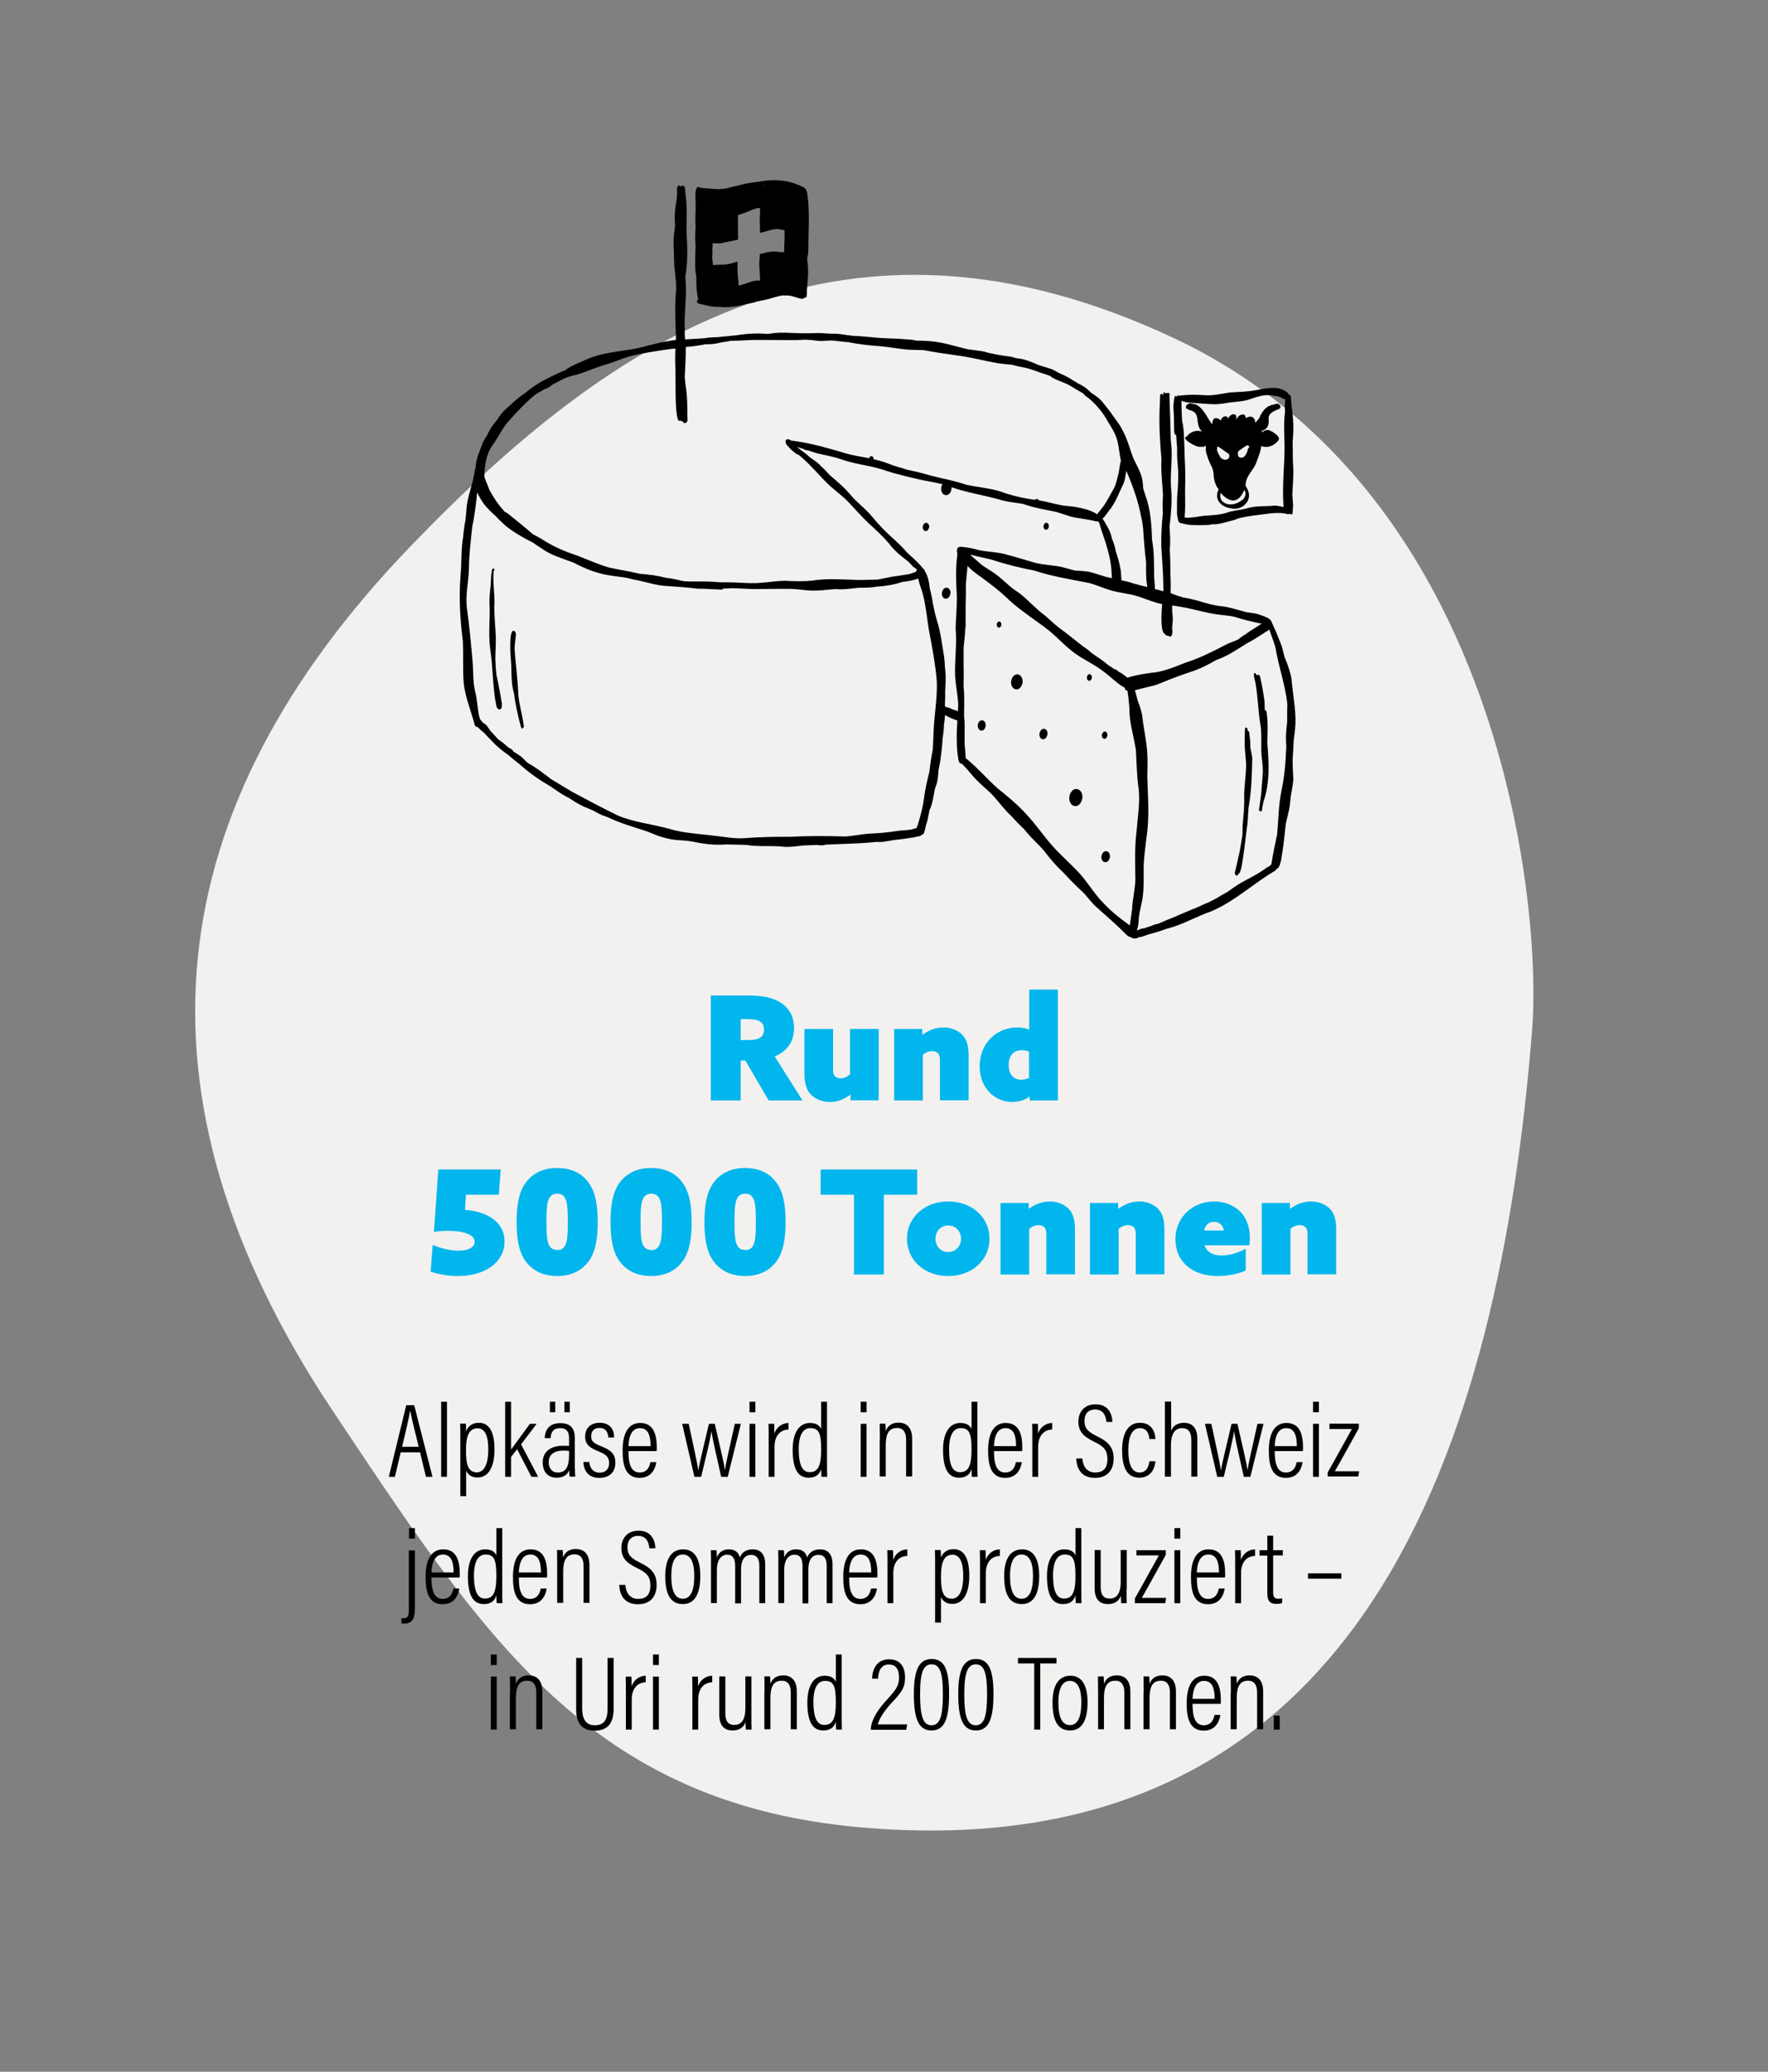 <?xml version="1.0" encoding="UTF-8"?>
<svg xmlns="http://www.w3.org/2000/svg" xmlns:xlink="http://www.w3.org/1999/xlink" version="1.1" id="Ebene_1" x="0px" y="0px" viewBox="0 0 1024 1200" style="enable-background:new 0 0 1024 1200;" xml:space="preserve">
<rect x="0" y="0" width="1024" height="1200" fill="#808080" stroke="none"/>
<style type="text/css">
	.st0{fill:#F2F1EF;}
	.st1{fill:#01B6ED;}
	.st2{fill:#80DAF6;}
</style>
<g id="Fläche_00000019679276969531599090000007781754033382247297_">
	<path class="st0" d="M887.4,596.4c-19,238-96.3,488-389.2,462c-156.8-14-218.1-110.3-305.2-240.8   c-123.2-184.8-100.8-350,44.8-501.2c118.2-122.9,252-210,442.4-120.4S893,526.4,887.4,596.4z"></path>
</g>
<g>
	<path d="M232.1,841.2l-3.4,14.2h-3.5l10.1-41.5h4.6l10.6,41.5h-3.8l-3.4-14.2H232.1z M242.5,838c-2.7-11-4.4-17.8-4.9-20.8h-0.1   c-0.5,3.5-2.4,11.4-4.6,20.8H242.5z"></path>
	<path d="M255.5,855.4v-43.5h3.4v43.5H255.5z"></path>
	<path d="M266.6,866.7v-33.1c0-4.2,0-7.1-0.1-9h3.3c0.1,0.5,0.2,2.7,0.2,4.4c1.1-2.9,3.4-4.9,7.4-4.9c5.9,0,9,5.2,9,15.4   c0,10.7-3.8,16.3-9.8,16.3c-3.9,0-5.7-2-6.6-4v14.8H266.6z M276.6,827.3c-5.2,0-6.7,4.9-6.7,12.7c0,7.4,0.8,12.8,6.3,12.8   c4.4,0,6.6-5.2,6.6-13C282.9,831.9,281,827.3,276.6,827.3z"></path>
	<path d="M296,839.6c1.9-2.6,8-10.9,10.9-14.9h3.9c-2.9,3.9-6,8-9,11.9l9.9,18.8h-3.9l-8.3-16c-0.9,1.1-2.6,3.4-3.5,4.5v11.5h-3.4   v-43.5h3.4V839.6z"></path>
	<path d="M333,850.4c0,2.1,0.1,4.1,0.2,4.9h-3.2c-0.2-0.7-0.3-2.4-0.3-3.7c-1.1,2.7-3.5,4.3-7.4,4.3c-5.9,0-8-4.6-8-8.8   c0-5.4,3.6-9.7,11.8-9.7c1.6,0,2.5,0,3.5,0.1v-4.3c0-2.6-0.5-6-5.1-6c-5.1,0-5.4,3.7-5.6,5.8h-3.4c0.1-4.3,2.2-8.7,9-8.7   c5.7,0,8.4,2.8,8.4,8.4V850.4z M329.7,840.4c-0.8-0.1-1.7-0.2-3.4-0.2c-6,0-8.5,2.9-8.5,6.7c0,3.2,1.7,6,5.2,6   c4.8,0,6.6-3.3,6.6-10.5V840.4z M318.5,818v-6.1h3.1v6.1H318.5z M326.9,818v-6.1h3.1v6.1H326.9z"></path>
	<path d="M341.3,846.7c0.3,3.7,2.3,6.3,6,6.3c3.7,0,5.5-2.4,5.5-5.5c0-3.5-1.8-5.1-6-6.8c-6-2.3-7.9-4.5-7.9-8.7   c0-4.1,2.5-7.9,8.4-7.9c6.4,0,8.4,4.3,8.4,8.5h-3.4c-0.1-1.6-0.5-5.5-5.1-5.5c-3.3,0-4.8,2-4.8,4.8c0,2.6,1.1,4,5.6,5.7   c5.7,2.3,8.4,4.3,8.4,9.7c0,5.4-3.4,8.7-9.3,8.7c-5.9,0-9-3.6-9.2-9.2H341.3z"></path>
	<path d="M364,840.5c0,6.8,1.2,12.4,6.5,12.4c5.3,0,6-5.1,6.2-6h3.4c-0.1,0.7-1,9.1-9.6,9.1c-8.7,0-9.9-8.2-9.9-15.9   c0-9.7,3.2-15.9,10.2-15.9c7.7,0,9.6,6.6,9.6,14.2c0,0.4,0,1.3-0.1,2.1H364z M376.8,837.6c0-6.2-1.4-10.4-6.2-10.4   c-6.2,0-6.5,8.4-6.6,10.4H376.8z"></path>
	<path d="M398.9,824.7c3.2,14.9,4.9,22.5,5.5,26.8h0.1c0.6-4,1.9-8.8,6.1-26.8h3.4c4.1,17.8,5.4,23.3,5.8,26.6h0.1   c0.5-3.4,1.8-9.3,5.7-26.6h3.5l-7.6,30.7h-3.8c-2.3-10.3-4.9-21.3-5.6-26.2h-0.1c-0.6,4.6-3,14.2-5.9,26.2h-3.9l-7.1-30.7H398.9z"></path>
	<path d="M434.1,818v-6.1h3.4v6.1H434.1z M434.1,824.7h3.4v30.7h-3.4V824.7z"></path>
	<path d="M445.2,835.2c0-4.9,0-8.3-0.1-10.5h3.3c0.1,0.9,0.1,2.4,0.1,5.6c1.4-3.8,4.5-6,8.2-6.1v3.8c-5.4,0.2-8.1,4.3-8.1,9.9v17.5   h-3.4V835.2z"></path>
	<path d="M479,811.9v35.9c0,2.7,0,5.8,0.1,7.6h-3.3c-0.1-0.8-0.2-3-0.2-4.5c-0.9,2.9-2.9,5-7.3,5c-6.3,0-9.2-5.3-9.2-16.2   c0-9.9,3.8-15.5,10-15.5c4.2,0,5.7,1.8,6.5,3.5v-15.8H479z M469,852.7c5.2,0,6.6-4.5,6.6-13.2c0-9.7-1.5-12.3-6.3-12.3   c-4,0-6.7,3.6-6.7,12.4C462.7,849.2,465,852.7,469,852.7z"></path>
	<path d="M498.5,818v-6.1h3.4v6.1H498.5z M498.5,824.7h3.4v30.7h-3.4V824.7z"></path>
	<path d="M509.6,834.1c0-6.3-0.1-8.1-0.1-9.5h3.3c0.1,0.7,0.2,1.9,0.2,4.3c1-2.7,3.2-4.9,7.4-4.9c4.2,0,7.9,2.3,7.9,9.4v21.8h-3.5   v-21.3c0-4-1.4-6.8-5.2-6.8c-4.7,0-6.6,3.2-6.6,10.1v18h-3.5V834.1z"></path>
	<path d="M566.1,811.9v35.9c0,2.7,0,5.8,0.1,7.6h-3.3c-0.1-0.8-0.2-3-0.2-4.5c-0.9,2.9-2.9,5-7.3,5c-6.3,0-9.2-5.3-9.2-16.2   c0-9.9,3.8-15.5,10-15.5c4.2,0,5.7,1.8,6.5,3.5v-15.8H566.1z M556.1,852.7c5.2,0,6.6-4.5,6.6-13.2c0-9.7-1.5-12.3-6.3-12.3   c-4,0-6.7,3.6-6.7,12.4C549.7,849.2,552,852.7,556.1,852.7z"></path>
	<path d="M575.7,840.5c0,6.8,1.2,12.4,6.5,12.4c5.3,0,6-5.1,6.2-6h3.4c-0.1,0.7-1,9.1-9.6,9.1c-8.7,0-9.9-8.2-9.9-15.9   c0-9.7,3.2-15.9,10.2-15.9c7.7,0,9.6,6.6,9.6,14.2c0,0.4,0,1.3-0.1,2.1H575.7z M588.5,837.6c0-6.2-1.4-10.4-6.2-10.4   c-6.2,0-6.5,8.4-6.6,10.4H588.5z"></path>
	<path d="M597.9,835.2c0-4.9,0-8.3-0.1-10.5h3.3c0.1,0.9,0.1,2.4,0.1,5.6c1.4-3.8,4.5-6,8.2-6.1v3.8c-5.4,0.2-8.1,4.3-8.1,9.9v17.5   h-3.4V835.2z"></path>
	<path d="M626.9,844.8c0.3,4.5,2.6,8.1,7.4,8.1c4.6,0,7.1-2.4,7.1-7.8c0-4.8-1.8-7.2-7.6-10c-6.3-3-9.2-5.9-9.2-11.8   c0-5.4,3.4-9.9,9.9-9.9c7.5,0,9.6,5.6,9.8,10.2h-3.5c-0.2-1.9-0.8-7.2-6.5-7.2c-4.4,0-6.2,3-6.2,6.6c0,4.3,2,6.3,7.3,8.9   c7.2,3.5,9.6,7,9.6,12.9c0,6.6-3.5,11.2-10.8,11.2c-7.9,0-10.5-5.2-10.9-11.2H626.9z"></path>
	<path d="M669.2,846.4c-0.1,1.3-0.9,9.5-9.4,9.5c-7.7,0-9.9-7.1-9.9-15.9s2.9-15.9,10.3-15.9c8.5,0,9,8.1,9,9.4h-3.5   c-0.1-1.3-0.6-6.3-5.4-6.3c-4.9,0-6.8,5.4-6.8,12.8c0,8,2,12.9,6.5,12.9c4.8,0,5.5-4.9,5.7-6.5H669.2z"></path>
	<path d="M678.3,811.9v16.8c1-2.7,3.6-4.6,7.5-4.6c4.3,0,7.7,2.6,7.7,9.3v21.9h-3.5v-21.2c0-4-1.3-6.9-5.3-6.9   c-4.6,0-6.5,3.9-6.5,9.7v18.4h-3.5v-43.5H678.3z"></path>
	<path d="M701.6,824.7c3.2,14.9,4.9,22.5,5.5,26.8h0.1c0.6-4,1.9-8.8,6.1-26.8h3.4c4.1,17.8,5.4,23.3,5.8,26.6h0.1   c0.5-3.4,1.8-9.3,5.7-26.6h3.5l-7.6,30.7h-3.8c-2.3-10.3-4.9-21.3-5.6-26.2h-0.1c-0.6,4.6-3,14.2-5.9,26.2H705l-7.1-30.7H701.6z"></path>
	<path d="M738.3,840.5c0,6.8,1.2,12.4,6.5,12.4c5.3,0,6-5.1,6.2-6h3.4c-0.1,0.7-1,9.1-9.6,9.1c-8.7,0-9.9-8.2-9.9-15.9   c0-9.7,3.2-15.9,10.2-15.9c7.7,0,9.6,6.6,9.6,14.2c0,0.4,0,1.3-0.1,2.1H738.3z M751.1,837.6c0-6.2-1.4-10.4-6.2-10.4   c-6.2,0-6.5,8.4-6.6,10.4H751.1z"></path>
	<path d="M760.5,818v-6.1h3.4v6.1H760.5z M760.5,824.7h3.4v30.7h-3.4V824.7z"></path>
	<path d="M769,852.8c3.2-5.5,9.6-17.3,14-25.1h-13v-3.1h17v2.7c-3.2,5.7-9.8,17.8-13.9,24.9h14.1l-0.5,3H769V852.8z"></path>
	<path d="M240.3,897.9V931c0,5.4-0.7,9.4-6.2,9.4c-0.4,0-1-0.1-1.6-0.1v-3.1c0.5,0.1,1.1,0.1,1.4,0.1c2.5,0,2.9-1.6,2.9-5.3v-34   H240.3z M236.9,891.2v-6.1h3.4v6.1H236.9z"></path>
	<path d="M249.9,913.7c0,6.8,1.2,12.4,6.5,12.4c5.3,0,6-5.1,6.2-6h3.4c-0.1,0.7-1,9.1-9.6,9.1c-8.7,0-9.9-8.2-9.9-15.9   c0-9.7,3.2-15.9,10.2-15.9c7.7,0,9.6,6.6,9.6,14.2c0,0.4,0,1.3-0.1,2.1H249.9z M262.7,910.8c0-6.2-1.4-10.4-6.2-10.4   c-6.2,0-6.5,8.4-6.6,10.4H262.7z"></path>
	<path d="M290.9,885.1v35.9c0,2.7,0,5.8,0.1,7.6h-3.3c-0.1-0.8-0.2-3-0.2-4.5c-0.9,2.9-2.9,5-7.3,5c-6.3,0-9.2-5.3-9.2-16.2   c0-9.9,3.8-15.5,10-15.5c4.2,0,5.7,1.8,6.5,3.5v-15.8H290.9z M280.9,925.9c5.2,0,6.6-4.5,6.6-13.2c0-9.7-1.5-12.3-6.3-12.3   c-4,0-6.7,3.6-6.7,12.4C274.6,922.4,276.9,925.9,280.9,925.9z"></path>
	<path d="M300.5,913.7c0,6.8,1.2,12.4,6.5,12.4c5.3,0,6-5.1,6.2-6h3.4c-0.1,0.7-1,9.1-9.6,9.1c-8.7,0-9.9-8.2-9.9-15.9   c0-9.7,3.2-15.9,10.2-15.9c7.7,0,9.6,6.6,9.6,14.2c0,0.4,0,1.3-0.1,2.1H300.5z M313.3,910.8c0-6.2-1.4-10.4-6.2-10.4   c-6.2,0-6.5,8.4-6.6,10.4H313.3z"></path>
	<path d="M322.7,907.3c0-6.3-0.1-8.1-0.1-9.5h3.3c0.1,0.7,0.2,1.9,0.2,4.3c1-2.7,3.2-4.9,7.4-4.9c4.2,0,7.9,2.3,7.9,9.4v21.8H338   v-21.3c0-4-1.4-6.8-5.2-6.8c-4.7,0-6.6,3.2-6.6,10.1v18h-3.5V907.3z"></path>
	<path d="M362.2,918c0.3,4.5,2.6,8.1,7.4,8.1c4.6,0,7.1-2.4,7.1-7.8c0-4.8-1.8-7.2-7.6-10c-6.3-3-9.2-5.9-9.2-11.8   c0-5.4,3.4-9.9,9.9-9.9c7.5,0,9.6,5.6,9.8,10.2h-3.5c-0.2-1.9-0.8-7.2-6.5-7.2c-4.4,0-6.2,3.1-6.2,6.6c0,4.3,2,6.3,7.3,8.9   c7.2,3.5,9.6,7,9.6,12.9c0,6.6-3.5,11.2-10.8,11.2c-7.9,0-10.5-5.2-10.9-11.2H362.2z"></path>
	<path d="M405.6,912.8c0,10.7-3.4,16.3-10.1,16.3c-7,0-10.2-5.4-10.2-16.2c0-10.6,4-15.5,10.4-15.5   C402.1,897.4,405.6,902.5,405.6,912.8z M388.8,912.9c0,9,2.4,13.1,6.7,13.1c4.3,0,6.6-4.2,6.6-13.2c0-8.3-2.3-12.4-6.6-12.4   C391.3,900.4,388.8,904,388.8,912.9z"></path>
	<path d="M411.8,907.1c0-5.2,0-7.7-0.1-9.2h3.3c0.1,1,0.2,2.6,0.2,4.2c1.1-2.8,3.2-4.7,6.9-4.7c3.2,0,5.5,1.3,6.4,4.7   c1-2.6,3.4-4.7,7.4-4.7c3.6,0,7.3,1.7,7.3,8.8v22.4h-3.4v-21.7c0-3.4-1-6.3-4.8-6.3c-4.3,0-5.8,4-5.8,8.2v19.9h-3.4V907   c0-4.2-1.4-6.5-4.6-6.5c-4,0-6,3.8-6,8.7v19.3h-3.4V907.1z"></path>
	<path d="M450.8,907.1c0-5.2,0-7.7-0.1-9.2h3.3c0.1,1,0.2,2.6,0.2,4.2c1.1-2.8,3.2-4.7,6.9-4.7c3.2,0,5.5,1.3,6.4,4.7   c1-2.6,3.4-4.7,7.4-4.7c3.6,0,7.3,1.7,7.3,8.8v22.4h-3.4v-21.7c0-3.4-1-6.3-4.8-6.3c-4.3,0-5.8,4-5.8,8.2v19.9h-3.4V907   c0-4.2-1.4-6.5-4.6-6.5c-4,0-6,3.8-6,8.7v19.3h-3.4V907.1z"></path>
	<path d="M491.8,913.7c0,6.8,1.2,12.4,6.5,12.4c5.3,0,6-5.1,6.2-6h3.4c-0.1,0.7-1,9.1-9.6,9.1c-8.7,0-9.9-8.2-9.9-15.9   c0-9.7,3.2-15.9,10.2-15.9c7.7,0,9.6,6.6,9.6,14.2c0,0.4,0,1.3-0.1,2.1H491.8z M504.6,910.8c0-6.2-1.4-10.4-6.2-10.4   c-6.2,0-6.5,8.4-6.6,10.4H504.6z"></path>
	<path d="M514,908.4c0-4.9,0-8.3-0.1-10.5h3.3c0.1,0.9,0.1,2.4,0.1,5.6c1.4-3.8,4.5-6,8.2-6.1v3.8c-5.4,0.2-8.1,4.3-8.1,9.9v17.5   H514V908.4z"></path>
	<path d="M541.6,939.9v-33.1c0-4.2,0-7.1-0.1-9h3.3c0.1,0.5,0.2,2.7,0.2,4.4c1.1-2.9,3.4-4.9,7.4-4.9c5.9,0,9,5.2,9,15.4   c0,10.7-3.8,16.3-9.8,16.3c-3.9,0-5.7-2-6.6-4v14.8H541.6z M551.7,900.5c-5.2,0-6.7,4.9-6.7,12.7c0,7.4,0.8,12.8,6.3,12.8   c4.4,0,6.6-5.2,6.6-13C557.9,905.1,556,900.5,551.7,900.5z"></path>
	<path d="M567.6,908.4c0-4.9,0-8.3-0.1-10.5h3.3c0.1,0.9,0.1,2.4,0.1,5.6c1.4-3.8,4.5-6,8.2-6.1v3.8c-5.4,0.2-8.1,4.3-8.1,9.9v17.5   h-3.4V908.4z"></path>
	<path d="M601.9,912.8c0,10.7-3.4,16.3-10.1,16.3c-7,0-10.2-5.4-10.2-16.2c0-10.6,4-15.5,10.4-15.5   C598.3,897.4,601.9,902.5,601.9,912.8z M585,912.9c0,9,2.4,13.1,6.7,13.1s6.6-4.2,6.6-13.2c0-8.3-2.3-12.4-6.6-12.4   C587.6,900.4,585,904,585,912.9z"></path>
	<path d="M626.3,885.1v35.9c0,2.7,0,5.8,0.1,7.6h-3.3c-0.1-0.8-0.2-3-0.2-4.5c-0.9,2.9-2.9,5-7.3,5c-6.3,0-9.2-5.3-9.2-16.2   c0-9.9,3.8-15.5,10-15.5c4.2,0,5.7,1.8,6.5,3.5v-15.8H626.3z M616.3,925.9c5.2,0,6.6-4.5,6.6-13.2c0-9.7-1.5-12.3-6.3-12.3   c-4,0-6.7,3.6-6.7,12.4C610,922.4,612.3,925.9,616.3,925.9z"></path>
	<path d="M652.5,920.4c0,3.7,0,6.7,0.1,8.2h-3.2c-0.1-0.9-0.2-2-0.2-4.4c-1,3.2-3.7,4.9-7.5,4.9c-3.2,0-7.7-1.2-7.7-9.2v-22.1h3.5   v21.2c0,4.3,1.3,6.9,5.2,6.9c3.6,0,6.4-2.3,6.4-9.6v-18.5h3.5V920.4z"></path>
	<path d="M657.2,926c3.2-5.5,9.6-17.3,14-25.1h-13v-3h17v2.7c-3.2,5.7-9.8,17.8-13.9,24.9h14.1l-0.5,3.1h-17.6V926z"></path>
	<path d="M680.2,891.2v-6.1h3.4v6.1H680.2z M680.2,897.9h3.4v30.7h-3.4V897.9z"></path>
	<path d="M693.2,913.7c0,6.8,1.2,12.4,6.5,12.4c5.3,0,6-5.1,6.2-6h3.4c-0.1,0.7-1,9.1-9.6,9.1c-8.7,0-9.9-8.2-9.9-15.9   c0-9.7,3.2-15.9,10.2-15.9c7.7,0,9.6,6.6,9.6,14.2c0,0.4,0,1.3-0.1,2.1H693.2z M706,910.8c0-6.2-1.4-10.4-6.2-10.4   c-6.2,0-6.5,8.4-6.6,10.4H706z"></path>
	<path d="M715.4,908.4c0-4.9,0-8.3-0.1-10.5h3.3c0.1,0.9,0.1,2.4,0.1,5.6c1.4-3.8,4.5-6,8.2-6.1v3.8c-5.4,0.2-8.1,4.3-8.1,9.9v17.5   h-3.4V908.4z"></path>
	<path d="M729.5,897.9h4.5v-8.4h3.4v8.4h5.6v3h-5.6v21.4c0,2.3,0.5,3.7,2.9,3.7c0.7,0,1.8-0.1,2.3-0.2v2.7c-1,0.4-2.4,0.5-3.4,0.5   c-3.1,0-5.2-1.3-5.2-5.9v-22.1h-4.5V897.9z"></path>
	<path d="M776.9,911.3v3.1h-19.3v-3.1H776.9z"></path>
	<path d="M284.3,964.4v-6.1h3.4v6.1H284.3z M284.3,971.1h3.4v30.7h-3.4V971.1z"></path>
	<path d="M295.4,980.5c0-6.3-0.1-8.1-0.1-9.5h3.3c0.1,0.7,0.2,1.9,0.2,4.3c1-2.7,3.2-4.9,7.4-4.9c4.2,0,7.9,2.3,7.9,9.4v21.8h-3.5   v-21.3c0-4-1.4-6.8-5.2-6.8c-4.7,0-6.6,3.2-6.6,10.1v18h-3.5V980.5z"></path>
	<path d="M337.2,960.3v29.3c0,5.1,1.5,9.7,7.3,9.7c5.9,0,7.4-3.9,7.4-9.7v-29.3h3.5v29.3c0,7.6-2.6,12.8-11,12.8   c-7.9,0-10.7-4.9-10.7-12.4v-29.7H337.2z"></path>
	<path d="M362.5,981.6c0-4.9,0-8.3-0.1-10.5h3.3c0.1,0.9,0.1,2.4,0.1,5.6c1.4-3.8,4.5-6,8.2-6.1v3.8c-5.4,0.2-8.1,4.3-8.1,9.9v17.5   h-3.4V981.6z"></path>
	<path d="M378.2,964.4v-6.1h3.4v6.1H378.2z M378.2,971.1h3.4v30.7h-3.4V971.1z"></path>
	<path d="M401,981.6c0-4.9,0-8.3-0.1-10.5h3.3c0.1,0.9,0.1,2.4,0.1,5.6c1.4-3.8,4.5-6,8.2-6.1v3.8c-5.4,0.2-8.1,4.3-8.1,9.9v17.5   H401V981.6z"></path>
	<path d="M435.2,993.6c0,3.7,0,6.7,0.1,8.2H432c-0.1-0.9-0.2-2-0.2-4.4c-1,3.2-3.7,4.9-7.5,4.9c-3.2,0-7.7-1.2-7.7-9.2v-22.1h3.5   v21.2c0,4.3,1.3,6.9,5.2,6.9c3.6,0,6.4-2.3,6.4-9.6v-18.5h3.5V993.6z"></path>
	<path d="M442.8,980.5c0-6.3-0.1-8.1-0.1-9.5h3.3c0.1,0.7,0.2,1.9,0.2,4.3c1-2.7,3.2-4.9,7.4-4.9c4.2,0,7.9,2.3,7.9,9.4v21.8h-3.5   v-21.3c0-4-1.4-6.8-5.2-6.8c-4.7,0-6.6,3.2-6.6,10.1v18h-3.5V980.5z"></path>
	<path d="M487.5,958.3v35.9c0,2.7,0,5.8,0.1,7.6h-3.3c-0.1-0.8-0.2-3-0.2-4.5c-0.9,2.9-2.9,5-7.3,5c-6.3,0-9.2-5.3-9.2-16.2   c0-9.9,3.8-15.5,10-15.5c4.2,0,5.7,1.8,6.5,3.5v-15.8H487.5z M477.5,999.1c5.2,0,6.6-4.5,6.6-13.2c0-9.7-1.5-12.3-6.3-12.3   c-4,0-6.7,3.6-6.7,12.4C471.2,995.6,473.5,999.1,477.5,999.1z"></path>
	<path d="M504.4,1001.8v-0.2c0-4.3,2.8-10.1,9.2-17c5.3-5.8,7.1-8.1,7.1-12.9c0-3.8-1.2-7.6-5.9-7.6c-4.1,0-6,3.1-6.3,8.2h-3.4   c0.1-5.7,2.9-11.2,9.8-11.2c7,0,9.3,4.9,9.3,10.6c0,5.8-2.1,8.6-7.5,14.3c-5.2,5.6-7.6,10-8.3,12.8h17l-0.5,3.1H504.4z"></path>
	<path d="M549.7,981.1c0,14.4-2.6,21.2-10.2,21.2c-7.9,0-10.2-7.6-10.2-21.3c0-14.9,3.6-20.1,10.4-20.1   C547,961,549.7,967.1,549.7,981.1z M532.9,981c0,12.1,1.4,18.3,6.6,18.3c5.2,0,6.6-5.9,6.6-18.2c0-12.4-1.8-17.1-6.5-17.1   C535,964,532.9,968.2,532.9,981z"></path>
	<path d="M575.4,981.1c0,14.4-2.6,21.2-10.2,21.2c-7.9,0-10.2-7.6-10.2-21.3c0-14.9,3.6-20.1,10.4-20.1   C572.6,961,575.4,967.1,575.4,981.1z M558.5,981c0,12.1,1.4,18.3,6.6,18.3c5.2,0,6.6-5.9,6.6-18.2c0-12.4-1.8-17.1-6.5-17.1   C560.7,964,558.5,968.2,558.5,981z"></path>
	<path d="M599,963.5h-9.4v-3.2h22.3v3.2h-9.4v38.3H599V963.5z"></path>
	<path d="M629.9,986c0,10.7-3.4,16.3-10.1,16.3c-7,0-10.2-5.4-10.2-16.2c0-10.6,4-15.5,10.4-15.5C626.3,970.6,629.9,975.7,629.9,986   z M613,986.1c0,9,2.4,13.1,6.7,13.1c4.3,0,6.6-4.2,6.6-13.2c0-8.3-2.3-12.4-6.6-12.4C615.6,973.6,613,977.2,613,986.1z"></path>
	<path d="M636,980.5c0-6.3-0.1-8.1-0.1-9.5h3.3c0.1,0.7,0.2,1.9,0.2,4.3c1-2.7,3.2-4.9,7.4-4.9c4.2,0,7.9,2.3,7.9,9.4v21.8h-3.5   v-21.3c0-4-1.4-6.8-5.2-6.8c-4.7,0-6.6,3.2-6.6,10.1v18H636V980.5z"></path>
	<path d="M662.4,980.5c0-6.3-0.1-8.1-0.1-9.5h3.3c0.1,0.7,0.2,1.9,0.2,4.3c1-2.7,3.2-4.9,7.4-4.9c4.2,0,7.9,2.3,7.9,9.4v21.8h-3.5   v-21.3c0-4-1.4-6.8-5.2-6.8c-4.7,0-6.6,3.2-6.6,10.1v18h-3.5V980.5z"></path>
	<path d="M690.7,986.9c0,6.8,1.2,12.4,6.5,12.4c5.3,0,6-5.1,6.2-6h3.4c-0.1,0.7-1,9.1-9.6,9.1c-8.7,0-9.9-8.2-9.9-15.9   c0-9.7,3.2-15.9,10.2-15.9c7.7,0,9.6,6.6,9.6,14.2c0,0.4,0,1.3-0.1,2.1H690.7z M703.5,984c0-6.2-1.4-10.4-6.2-10.4   c-6.2,0-6.5,8.4-6.6,10.4H703.5z"></path>
	<path d="M712.9,980.5c0-6.3-0.1-8.1-0.1-9.5h3.3c0.1,0.7,0.2,1.9,0.2,4.3c1-2.7,3.2-4.9,7.4-4.9c4.2,0,7.9,2.3,7.9,9.4v21.8h-3.5   v-21.3c0-4-1.4-6.8-5.2-6.8c-4.7,0-6.6,3.2-6.6,10.1v18h-3.5V980.5z"></path>
	<path d="M737.8,1001.8v-8.1h3.4v8.1H737.8z"></path>
</g>
<g>
	<path class="st1" d="M411.7,576.6h21.3c7.4,0,12.9,0.9,17.1,3c5.9,2.9,9.8,8,9.8,15.9c0,7.5-3.6,13.2-11.2,16.4l16.1,25.5h-19.6   l-13.5-23.1H429v23.1h-17.3V576.6z M433.3,602.4c3.2,0,5.5-0.4,6.8-1.3c1.6-0.9,2.4-2.5,2.4-4.8c0-2.6-1.2-4.2-2.9-5   c-1.4-0.7-3.4-1-7.4-1H429v12.1H433.3z"></path>
	<path class="st1" d="M492.6,633.9c-3,2.4-7,4.4-11.8,4.4c-4.5,0-8.2-1.7-10.6-3.8c-2.9-2.7-4.3-6.6-4.3-12.8V596h16.6v23.5   c0,2.2,0.4,3.2,1.2,3.9c0.8,0.8,1.9,1.2,3.1,1.2c1.9,0,4-0.9,5.5-2.4V596h16.6v41.3h-16.3V634L492.6,633.9z"></path>
	<path class="st1" d="M517.9,596h16.3v3.2l0.2,0.1c2.7-2,6.9-4.2,12-4.2c4.5,0,8.2,1.7,10.6,3.9c2.7,2.6,4,6.3,4,12.3v26h-16.6   v-23.4c0-1.8-0.4-3.2-1.2-3.9c-0.8-0.8-1.9-1.2-3.2-1.2c-1.9,0-4,0.8-5.5,2.2v26.4h-16.6V596z"></path>
	<path class="st1" d="M596.2,635.2c-2.8,2.1-6.4,3.1-9.9,3.1c-9.9,0-18.9-7.9-18.9-20.7c0-13.2,9.7-22.5,21.8-22.5   c2.5,0,4.8,0.4,6.7,1.2l0.2-0.1v-23h16.6v64.2h-16.3v-2.1L596.2,635.2z M596,609.1c-1.2-0.5-2.5-0.8-4.1-0.8   c-5.5,0-7.7,3.9-7.7,8.6c0,4.8,2.4,8.5,7.2,8.5c1.8,0,3.4-0.5,4.6-1.1V609.1z"></path>
	<path class="st1" d="M250.6,721.1c5.1,2.1,10.3,3.3,14.9,3.3c5.4,0,9.4-1.7,9.4-5.1c0-5.5-10.2-6.4-15.7-6.4c-3,0-5.6,0.3-7.9,0.6   l2.6-36.1h36.1l-1.1,14.6h-19l-0.6,8.8c10.2,0.6,22.9,5.4,22.9,18.3c0,12.3-11.6,20-27,20c-6,0-11.7-1.2-15.8-2.5L250.6,721.1z"></path>
	<path class="st1" d="M304.5,730.6c-3.7-5-5.3-12.2-5.3-22.8s1.6-17.8,5.3-22.8c4-5.5,10.3-8.5,18.2-8.5c7.9,0,14.2,2.9,18.2,8.5   c3.7,5,5.3,12.2,5.3,22.8s-1.6,17.8-5.3,22.8c-4,5.5-10.3,8.5-18.2,8.5C314.8,739.1,308.5,736.1,304.5,730.6z M327.3,721.4   c1.3-2.2,1.6-6.6,1.6-13.7c0-7.1-0.3-11.5-1.6-13.7c-0.8-1.5-2.2-2.6-4.6-2.6c-2.4,0-3.8,1.1-4.6,2.6c-1.3,2.2-1.6,6.6-1.6,13.7   c0,7.1,0.3,11.5,1.6,13.7c0.8,1.5,2.2,2.6,4.6,2.6C325.1,724.1,326.5,723,327.3,721.4z"></path>
	<path class="st1" d="M358.9,730.6c-3.7-5-5.3-12.2-5.3-22.8s1.6-17.8,5.3-22.8c4-5.5,10.3-8.5,18.2-8.5c7.9,0,14.2,2.9,18.2,8.5   c3.7,5,5.3,12.2,5.3,22.8s-1.6,17.8-5.3,22.8c-4,5.5-10.3,8.5-18.2,8.5C369.2,739.1,362.9,736.1,358.9,730.6z M381.8,721.4   c1.3-2.2,1.6-6.6,1.6-13.7c0-7.1-0.3-11.5-1.6-13.7c-0.8-1.5-2.2-2.6-4.6-2.6c-2.4,0-3.8,1.1-4.6,2.6c-1.3,2.2-1.6,6.6-1.6,13.7   c0,7.1,0.3,11.5,1.6,13.7c0.8,1.5,2.2,2.6,4.6,2.6C379.6,724.1,380.9,723,381.8,721.4z"></path>
	<path class="st1" d="M413.3,730.6c-3.7-5-5.3-12.2-5.3-22.8s1.6-17.8,5.3-22.8c4-5.5,10.3-8.5,18.2-8.5c7.9,0,14.2,2.9,18.2,8.5   c3.7,5,5.3,12.2,5.3,22.8s-1.6,17.8-5.3,22.8c-4,5.5-10.3,8.5-18.2,8.5C423.7,739.1,417.4,736.1,413.3,730.6z M436.2,721.4   c1.3-2.2,1.6-6.6,1.6-13.7c0-7.1-0.3-11.5-1.6-13.7c-0.8-1.5-2.2-2.6-4.6-2.6c-2.4,0-3.8,1.1-4.6,2.6c-1.3,2.2-1.6,6.6-1.6,13.7   c0,7.1,0.3,11.5,1.6,13.7c0.8,1.5,2.2,2.6,4.6,2.6C434,724.1,435.4,723,436.2,721.4z"></path>
	<path class="st1" d="M494.6,692h-19.3v-14.6h55.9V692h-19.3v46.2h-17.3V692z"></path>
	<path class="st1" d="M549.2,695.9c13.9,0,23.9,9.4,23.9,21.6s-10,21.6-23.9,21.6s-23.9-9.4-23.9-21.6S535.3,695.9,549.2,695.9z    M549.2,725.2c4.3,0,7.4-3.4,7.4-7.7c0-4.4-3.1-7.7-7.4-7.7s-7.4,3.4-7.4,7.7C541.8,721.9,544.9,725.2,549.2,725.2z"></path>
	<path class="st1" d="M579.5,696.8h16.3v3.2l0.2,0.1c2.7-2,6.9-4.2,12-4.2c4.5,0,8.2,1.7,10.6,3.9c2.7,2.6,4,6.3,4,12.3v26H606   v-23.4c0-1.8-0.4-3.2-1.2-3.9c-0.8-0.8-1.9-1.2-3.2-1.2c-1.9,0-4,0.8-5.5,2.2v26.4h-16.6V696.8z"></path>
	<path class="st1" d="M631.3,696.8h16.3v3.2l0.2,0.1c2.7-2,6.9-4.2,12-4.2c4.5,0,8.2,1.7,10.6,3.9c2.7,2.6,4,6.3,4,12.3v26h-16.6   v-23.4c0-1.8-0.4-3.2-1.2-3.9c-0.8-0.8-1.9-1.2-3.2-1.2c-1.9,0-4,0.8-5.5,2.2v26.4h-16.6V696.8z"></path>
	<path class="st1" d="M721.5,735.9c-4.4,2-10.5,3.2-16.1,3.2c-14.6,0-24.6-8.1-24.6-21.2c0-13.6,10.7-22,22.4-22   c10.2,0,20.7,6.3,20.7,21.2c0,1.3-0.1,3-0.3,4.2h-26c1.6,4.4,5.5,5.9,10,5.9c3.9,0,8.9-1.2,13.9-3.9V735.9z M708.9,712.7   c-0.8-3.8-3.4-5-5.8-5c-2.9,0-5,1.8-5.7,5H708.9z"></path>
	<path class="st1" d="M730.8,696.8h16.3v3.2l0.2,0.1c2.7-2,6.9-4.2,12-4.2c4.5,0,8.2,1.7,10.6,3.9c2.7,2.6,4,6.3,4,12.3v26h-16.6   v-23.4c0-1.8-0.4-3.2-1.2-3.9c-0.8-0.8-1.9-1.2-3.2-1.2c-1.9,0-4,0.8-5.5,2.2v26.4h-16.6V696.8z"></path>
</g>
<g>
	<polygon points="732.2,237.1 732.3,237.1 732.3,237.1  "></polygon>
	<path d="M731,238.8L731,238.8L731,238.8C731,238.8,731,238.8,731,238.8z"></path>
	<path d="M734.8,235.2C734.8,235.2,734.8,235.2,734.8,235.2C734.8,235.2,734.8,235.2,734.8,235.2   C734.8,235.2,734.8,235.2,734.8,235.2z"></path>
	<path d="M692.8,249.6c-2,0.3-4.2,1.4-5.4,3.2c-3.8,1.2,5.1,5.9,6.7,5.9c0.3,0.1,0.7,0.1,0.8,0.1c0.1,0,0.2,0,0.4,0   c0.2,0,0.4,0,0.6,0c0.9,0,1.9,0,2.4-0.7c0,0,0,0,0,0c0,0,0.1,0,0.1-0.1c0,0.1,0,0.3,0,0.3c0,0.1,0,0.1,0,0.2c0,0,0,0,0,0   c0,1.2-0.1,2.5,0.2,3.7c0,0,0,0,0,0c0.1,0.5,0.3,1.1,0.5,1.5c0.6,2.4,1.7,4.6,2.8,6.8c0.2,0.5,0.3,1,0.5,1.4c0,0.1,0.1,0.1,0.1,0.2   c0.2,0.8,0.3,1.7,0.4,2.5c0.1,2.3,0.5,4.6,1.6,6.8c0.2,0.4,0.4,1.1,0.9,1.3c0.1,0.3,0.2,0.5,0.4,0.8c-2.8,5.6,1.3,10.2,7.1,10.9   c0.7,0.2,1.4,0.3,2.1,0.3c5.3,0,10-4.9,7.9-10.4c-0.2-0.7-0.8-1.9-1.5-2.9c0.1-0.8,0.2-1.7,0.3-2.6v0c0-0.1,0-0.1,0.1-0.2   c0.2-0.7,0.4-1.4,0.7-2c1.6-3.3,4.5-6,5.5-9.7c1-2.8,2.2-5.5,2.5-8.5c0.5,0.2,1.1,0.3,1.6,0.4c3.3,0.5,6.4-1.2,8.4-3.8   c0.3-0.4,0.3-1,0.1-1.5c-0.3-1.2-3-3.3-4.7-3.9c-1.6-1.1-3.6-0.4-5,0.9c0-0.3,0-0.7,0-1c0.2-0.1,0.5-0.2,0.7-0.2   c1.5-0.6,2.7-1.9,3-3.4c0.6-1.7-0.2-3.4,0.4-5c1.1-2.3,3.8-3.2,6-4.1c0.6-0.3,0.7-1,0.6-1.5c0,0,0,0,0,0c0,0,0,0,0,0c0,0,0,0,0,0   c0-0.1-0.1-0.2-0.1-0.3c0,0,0,0,0,0c0,0,0,0,0,0c-0.1-0.1-0.2-0.3-0.3-0.4c0,0,0,0-0.1-0.1c0,0,0,0,0,0c0,0,0,0,0,0c0,0,0,0,0,0   c0,0-0.1-0.1-0.1-0.1c0,0-0.1-0.1-0.1-0.1c0,0-0.1-0.1-0.1-0.1c0,0,0,0,0,0c0,0,0,0,0,0c0,0,0,0,0,0c0,0,0,0,0,0   c-0.1-0.2-0.5-0.3-0.8-0.3c-0.7-0.1-1.4,0.1-2,0.4c0,0,0,0,0,0c-0.2,0-0.4,0.1-0.6,0.1c-0.3,0.1-0.6,0.1-0.9,0.2c0,0,0,0-0.1,0   c-0.3,0.1-0.5,0.2-0.7,0.3c-0.3,0.1-0.6,0.2-0.8,0.3c-0.2,0.1-0.4,0.2-0.6,0.3c0,0-0.1,0-0.1,0.1c0,0-0.1,0-0.1,0.1c0,0,0,0,0,0   c-0.3,0.2-0.5,0.4-0.8,0.6c-0.3,0.2-0.6,0.5-0.9,0.8c-0.3,0.3-0.5,0.6-0.8,1c-0.2,0.2-0.3,0.5-0.5,0.7c0,0,0,0,0,0l0,0c0,0,0,0,0,0   c0,0,0,0,0,0c0,0,0,0,0,0c0,0,0,0,0,0c0,0,0,0,0,0c-0.2,0.3-0.3,0.6-0.5,0.8c-0.2,0.3-0.3,0.6-0.5,0.9c-0.1,0.1-0.2,0.2-0.2,0.4   c0,0,0,0,0,0l0,0c0,0,0,0,0,0c0,0.1-0.1,0.1-0.1,0.2c0,0,0,0,0,0.1c-0.6,1.5-1.7,2.5-2.8,3.7l0,0c0-0.8-0.2-1.8-0.5-2.2   c-1-1.9-3.5-1.6-5-0.4c0.2-1.9-1.2-2.7-2.8-2c-1.4,0.4-2.1,1.8-2.8,2.9c1.2-4.5-3.2-4-4.6-0.8c-0.9-2.7-3.9-0.7-4.3,1.2   c-0.8-1.1-3-2-4.1-0.9c-0.5,0.9-0.8,2-0.8,3.1c-0.8-0.9-1.4-2-2.1-3c-0.8-1.4-1.6-2.8-2.6-4.1c0,0,0,0,0,0c0,0-0.1-0.1-0.1-0.1   c-0.8-1.3-1.8-2.4-3-3.3c-0.9-0.9-2.2-1.1-3.4-1.4c-0.5-0.1-1-0.3-1.6-0.2c-0.1,0-0.2,0-0.2,0c-0.4,0-1,0.2-1.4,0.6   c-0.4,0.2-0.7,0.6-0.7,1c-0.5,0.6,0,1.5,0.8,1.6c0,0,0.1,0,0.1,0c0.2,0.2,0.4,0.4,0.6,0.5c7.9,1.5,2.9,8.3,7.7,12.5   C694.8,249.6,693.5,249.4,692.8,249.6z M712,264.1c0,0.4-0.1,0.8-0.3,1.2c-0.4,0.6-1,0.9-1.7,1c-0.1,0-0.2,0-0.3,0   c-0.4,0-0.9-0.1-1.3-0.3c-0.5-0.2-1-0.5-1.4-0.9c0,0-0.1-0.1-0.1-0.1c0,0,0,0,0,0c-0.1-0.1-0.2-0.2-0.2-0.4   c-0.2-0.3-0.4-0.6-0.5-0.8c-0.2-0.5-0.5-1.1-0.9-1.7c0,0,0-0.1,0-0.1c-0.1-0.4-0.2-0.8-0.5-1.2c0-0.1,0-0.2,0-0.3   c0.1-0.1,0.1-0.2,0.2-0.3c0-0.4,0-0.9-0.1-1.3c0.1-0.1,0.2-0.1,0.3-0.1c0.2,0,0.3,0,0.4,0c0.1,0,0.2,0.1,0.2,0.1   c1.6,0.9,3,2,4.5,3.1c0.1,0.1,0.2,0.2,0.3,0.2c0,0,0.1,0,0.1,0c0.2,0.1,0.3,0.2,0.5,0.3c0.3,0.3,0.6,0.6,0.8,0.9   C712,263.6,712,263.9,712,264.1z M717.1,261.8c0-0.1,0-0.1,0.1-0.2c0,0,0,0,0,0c0-0.1,0.1-0.3,0.3-0.4c0.3-0.4,0.8-0.7,1.3-1   c0.4-0.3,0.8-0.5,1.1-0.8c0.6-0.4,1.2-0.8,1.9-1.2c0,0,0.1,0,0.1-0.1c0.1-0.1,0.3-0.2,0.5-0.2c0.1,0,0.2,0,0.3,0.1   c0.2,0,0.5,0.1,0.6,0.3c0.2,0.3,0.3,0.7,0,1.1c-0.1,0.1-0.2,0.2-0.3,0.3c-0.1,0.1-0.2,0.3-0.3,0.5c0,0.1,0,0.3-0.1,0.4   c0,0.2-0.1,0.3-0.1,0.5c0,0.1-0.1,0.3-0.1,0.4c-0.1,0.2-0.1,0.4-0.2,0.6c-0.2,0.4-0.4,0.8-0.7,1.2c-0.2,0.4-0.4,0.7-0.7,1   c-0.4,0.4-0.9,0.7-1.4,0.8c-0.1,0-0.1,0-0.2,0h0c-0.1,0-0.3,0-0.4,0c-0.1,0-0.1,0-0.2,0c-0.6,0-1.2-0.4-1.4-1   c-0.1-0.3-0.2-0.5-0.2-0.8c0-0.1,0-0.2,0-0.4c0-0.1,0-0.2-0.1-0.3C716.9,262.3,717,262,717.1,261.8z M720.7,283.8   c0.1,0.1,0.2,0.2,0.3,0.4c1.1,2.3-0.2,4.9-2.4,6c-6.8,4.6-13.5,0.4-11.5-4.7c1.5,1.9,3.5,3.5,5.7,4.2c0.5,0.1,0.9,0.2,1.4,0.2   C717.4,289.9,719.4,286.7,720.7,283.8z"></path>
	<path d="M736.4,234.6C736.4,234.6,736.4,234.6,736.4,234.6C736.4,234.6,736.4,234.6,736.4,234.6   C736.4,234.6,736.4,234.6,736.4,234.6z"></path>
	<path d="M748.7,439.5c0.2-3.5,0.5-7.1,0.6-10.6c0.4-3.4,0.9-6.7,1-10.1c0.2-8.6-1.6-17.2-2.3-25.8c-0.8-4.3-2.3-8.4-4-12.4   c-0.7-2.7-1.3-5.5-2.3-8.1c-1.6-4.1-3.3-8.2-5.2-12.2c-0.2-0.4-0.4-1-0.8-1.3c0,0,0,0,0,0c-0.2-0.2-0.4-0.4-0.6-0.6   c-1.8-1.1-3.9-1.8-5.9-2.5c-2.4-0.8-4.9-0.9-7.3-1.3c-4.9-1.3-9.7-3-14.8-3.5c-3-0.3-5.8-1-8.7-1.8c-4-1.2-8.1-2.4-12.3-3.1   c-0.2,0-0.4-0.1-0.7-0.1c-1.2-0.4-2.4-0.7-3.5-1.1c-1.3-0.5-2.6-0.9-3.8-1.4c0-0.2-0.1-0.5-0.1-0.7c0,0,0,0,0,0   c0.1-3.2,0.1-6.4-0.1-9.6c0-0.1,0-0.3,0-0.4c0-4.9-0.1-9.8-0.4-14.7c0.1-1,0.2-2,0.2-3c0.1-3.4-0.1-6.8-0.3-10.2   c0.8-7.7,1.7-15.4,0.8-23.3c-0.5-8.3,1.1-16.7,0.1-25c-0.1-0.5-0.1-1-0.2-1.4c-0.2-8.8-0.5-17.5-0.8-26.3c0.3-0.4,0.2-1-0.2-1.3   c0,0-0.1,0-0.1,0c-0.1-0.1-0.2-0.2-0.4-0.1c-0.1,0-0.2,0-0.3,0.1c-0.3-0.3-0.5-0.1-0.6,0.2c-0.1-0.2-0.3-0.4-0.5-0.3   c-0.3,0.1-0.4,0.2-0.5,0.4c0-0.5-0.2-1.1-0.7-0.7c-0.2,0.6-0.3,1.2-0.5,1.9c-0.1-0.8-0.4-1.3-1.1-1c-0.4,0.3-0.5,0.9-0.5,1.4   c-0.1,2.8-0.2,5.7-0.3,8.5c-0.3,9.3,0.3,18.6,1.1,27.9c-0.4,6.9,0.5,13.8,0.9,20.7c-0.1,1.2-0.1,2.4-0.2,3.6   c-0.1,2.3,0,4.6,0.1,6.8c-0.6,6.3-1,12.9-0.9,19.3c0.5,7.7,1.1,15.5,1.2,23.2c0,1,0,1.9,0,2.9c-1.6-0.5-3.2-0.9-4.9-1.3   c0-0.4,0-0.7,0-1c0-2.1-0.4-4.1-0.4-6.2c-0.2-7,0.1-14.1-1.2-20.9c-0.4-8.6-0.7-17.3-3.7-25.5c-0.5-1.6-1-3.2-1.5-4.8   c-0.1-3-0.4-5.9-1.6-8.7c-1.1-3.1-2.8-5.8-4.1-8.8c-2-5-3.2-10.3-5.7-15c-0.6-1.3-1.3-2.6-2.1-3.9c-3.4-4.9-7.2-10.3-11.1-14.7   c-1.6-1.6-3.5-2.9-5.4-4.1c-0.5-0.5-1.1-1-1.6-1.5c-0.2-0.2-0.3-0.3-0.5-0.5c-1.7-1.5-3.7-2.6-5.8-3.6c-0.8-0.6-1.7-1.1-2.6-1.6   c-2.4-1.6-5-3-7.7-4.1c-0.5-0.3-1.1-0.5-1.6-0.8c-1.4-0.9-2.8-1.6-4.4-2.1c-2.1-0.7-4.1-1.2-6.2-1.9c-4.1-1.8-8.2-3.6-12.8-4   l-0.4,0c-0.8-0.3-1.7-0.6-2.5-0.8c-2.1-0.4-4.1-0.5-6.2-0.9c-2.4-0.4-4.8-0.9-7.2-1.4c-0.7-0.2-1.3-0.4-2-0.6   c-2.1-0.5-4.3-0.7-6.4-1c-1.2-0.2-2.4-0.3-3.7-0.5c-7.3-1.7-14.5-4.2-22.1-4.7c-2.5-0.2-5-0.3-7.6-0.3c-0.8-0.2-1.7-0.3-2.5-0.5   c-4.6-0.4-9.1-0.7-13.7-0.8c-0.8-0.1-1.6-0.1-2.4-0.1c-6.1-0.3-12.1-1.2-18.3-1.4c-3.5-0.3-7-1.2-10.5-1.2   c-3.1,0.1-6.2-0.4-9.3-0.4c-5.4,0.2-10.8,0.2-16.3-0.1c-0.1,0-0.2,0-0.3,0c-3.8-0.2-7.6-0.2-11.4,0.4c-0.4,0.1-1.1,0.2-1.7,0.2   c-5.9-0.5-11.9-0.2-17.8,0.8c-3.7,0.4-7.5,0.7-11.2,1.1c-1.1,0.1-4.7,0-7.2,0.6c-3.8,0.3-7.6,0.4-11.4,0.7c0-0.4-0.1-0.9-0.1-1.3   c0-0.5-0.1-1.1-0.1-1.6c0-2.5,0-5.1-0.1-7.6c0.2-5.4,0.6-10.9,0.8-16.3c0-3.1-0.1-6.2-0.4-9.3c0,0,0-0.1,0-0.1   c1.6-8.9,1.2-17.9,0.7-26.8c0-7,0.5-14.2-0.6-21.1c0,0,0-0.1,0-0.1c0,0,0,0,0,0c-0.2-1.4,0-2.9-0.5-4.2c-0.5-0.8-1.2-0.9-1.8-0.5   c-0.3-0.3-0.5,0.1-0.6,0.6c0,0-0.1,0.1-0.1,0.1c-0.2-0.8-0.5-1.4-1.2-0.9c-0.1,0.2-0.2,0.5-0.3,0.7c-0.6,0.5-0.4,1.8-0.4,2.5   c0,0.5,0,1,0.1,1.4c-0.2,3.6-1,7-1.3,10.6c-0.2,2.7-0.1,5.5,0.1,8.2c-0.5,3.4-0.9,6.7-0.9,10.1c0.3,4.7,0.2,9.5,0.5,14.2   c0.5,4.2,1.1,8.3,1,12.6c-1,9.7-0.3,19.4-0.1,29.1c-1.3,0.2-2.7,0.3-4.1,0.6c-7.5,1.1-14.6,3.7-22,4.9c-8.2,1.4-17.2,2-25,5.5   c-3.3,1.4-6.9,2.9-10.1,4.6c-0.8,0.5-2,1-2.6,1.8c-2.4,0.9-4.7,2-7,3.1c-1.5,0.7-2.9,1.4-4.4,2.2c-0.7,0.3-1.4,0.7-2.1,1.1   c-3.6,2-7.1,4.4-10.3,7.1c-4.5,3-8.3,6.8-12.3,10.4c-1.4,1.5-2.6,3.2-3.7,5c-2.4,2.7-4.4,5.6-5.8,9c-1.4,2-2.6,4-3.3,6.4   c-0.4,0.8-0.7,1.6-0.9,2.4c-1.1,2.6-2,5.3-2.3,8.2c0,0.2,0,0.4,0,0.5c0,0.3-0.1,0.5-0.1,0.8c-0.4,1.4-0.7,2.8-0.9,4.2   c-0.9,5.5-2.9,10.5-3.9,16c-0.5,2.8-0.6,5.6-0.9,8.4c0,0,0,0,0,0c0,0.3-0.1,0.6-0.1,0.9c-0.1,0.5-0.1,1.1-0.2,1.6c-0.6,3-1,6-1.2,9   c0,0,0,0,0,0c-1.3,7.2-0.9,14.6-1.5,21.9c-0.3,3.5-0.5,7-0.5,10.5c-0.2,9.5,0.6,19.1,1.8,28.6c0.3,7.8-0.1,15.7,0.4,23.5   c0.7,7.6,3.6,14.8,5.7,22.1c0.5,1.1,0.4,3.6,2,3.9c0.1,0,0.2,0,0.3-0.1c1.2,1.2,2.4,2.3,3.7,3.3c1.5,1.6,3,3.2,4.5,4.7   c3,3.4,6.6,6.1,10.2,8.7c0.3,0.3,0.6,0.5,0.9,0.8c0,0,0,0,0,0c1.5,1.3,3.1,2.6,4.7,3.8c5.1,4.5,10.5,8.6,16.4,12   c3.8,2.2,7.2,5.1,11.1,7.1c0.7,0.4,1.5,0.8,2.2,1.2c2.5,1.7,5,3.2,7.7,4.5c1.8,0.7,3.6,1.5,5.3,2.2c2.4,1.3,4.7,2.7,7.3,3.5   l1.2,0.4c1,0.5,1.9,0.9,2.9,1.3c3.7,1.7,7.6,3,11.4,4.2c1.4,0.5,2.9,1,4.3,1.4l0,0c3.2,1,6.4,2.1,9.5,3.5c3.6,1.4,7.5,2.4,11.4,2.9   c3.5,0.2,7.2,0.4,10.7,1.1c6.1,1.3,12.2,2,18.4,1.5c4.1,0,8.2,0.2,12.3,0.3c6.8,1.2,13.9,0.2,20.8,1c0.8,0.1,1.7,0.1,2.5,0.1   c3.1,0,6.2-0.4,9.3-0.8c2.8-0.1,5.5-0.2,8.3-0.3c0.4,0,0.9,0.1,1.3,0.2c1.1,0,2.5,0.1,3.5-0.4c2.7-0.1,5.5-0.2,8.2-0.3   c7.2-0.3,14.4-0.5,21.6-1.3c0.4,0.1,0.8,0.1,1.2,0.1c0.2,0,0.3,0,0.4,0c0.9,0,1.9-0.1,2.8-0.3c0,0,0.1,0,0.1,0   c1.6-0.2,3.1-0.5,4.7-0.8c3.3-0.4,6.6-0.7,9.9-1.3c0.6-0.1,1.1-0.2,1.7-0.3c0,0,0,0.1,0.1,0.1c0.1,0.1,0.2,0.1,0.3,0.1   c0.1-0.1,0.1-0.2,0.2-0.3c1.2-0.2,2.3-0.4,3.4-0.7c0.3-0.1,0.6-0.3,0.8-0.6c0.3,0,0.8-0.3,1-0.5c0.8-0.5,1.3-4.2,1.6-5.1   c1-2.9,1.5-5.8,2-8.7c1.5-2.7,2.4-7.9,3.1-12.2c0.6-1.8,1.4-3.5,1.6-5.5c0.3-1.7,0.4-3.4,0.5-5.1c0.4-1.9,0.7-3.9,1.1-5.8   c0-0.1,0-0.2,0-0.2c0.6-4.2,1.1-8.3,1.3-12.5c0.4-2.7,0.8-5.5,0.8-8.3v-0.1c0-0.2,0.1-0.3,0.1-0.5c0.3-1.6,0.4-3.3,0.5-4.9   c1.9,1,3.9,2,6,2.7c0.3,0.2,0.7,0.3,1.2,0.3c-0.4,5.8-0.6,11.5-0.1,17.2c0,0.6,0.1,1.3,0.2,1.9c0,0.2,0,0.4,0,0.6   c0,0.2,0.1,0.3,0.1,0.5c0.1,0.4,0.1,0.9,0.2,1.3c0.2,1.2,0.2,2.8,1.4,3.5c0.3,0.1,0.5,0.1,0.7,0.1c0.3,0.3,0.7,0.6,0.9,0.9   c0.8,0.8,1.6,1.7,2.4,2.5c0.8,1.1,1.7,2.1,2.6,3.1c2.9,3.5,6.3,6.4,9.6,9.4c4,3.6,7.1,8.1,10.8,12.1c0.7,0.7,1.5,1.4,2.2,2.1   c1.3,1.4,2.6,2.8,3.9,4.2c1.1,1.1,2.2,2.2,3.4,3.3c0.4,0.5,0.9,1,1.3,1.5c3.2,4.1,7.2,7.4,10.5,11.3c3.4,4.4,6.9,8.7,11,12.4   c3.5,3.8,7,7.5,10.9,11c2.9,2.7,5.2,6.2,8.1,8.9c6,5.4,12.1,10.6,17.8,16.4c0.2,0.2,0.4,0.3,0.6,0.4c0,0.2,0.1,0.4,0.5,0.4h0.2   c0,0.2,0,0.4,0.3,0.5c0.2,0,0.4-0.1,0.6-0.1c1.6,1.4,3.8,1.2,5,0.2c1.7,0,3.4-0.8,5-1.4c3.7-1,7.3-2,10.9-3.4c1-0.2,2-0.5,2.9-0.8   c7.9-2.4,15.2-6.6,23-9.3c13.6-5.7,24.4-16.1,37-23.5c0.4-0.2,0.7-0.6,0.9-1c0.7-0.4,1.5-1,1.6-1.8c0.4-0.5,0.6-1.2,0.7-2   c0.7-1.8,0.7-4.5,1.1-5.8c0.9-5.5,1.4-11.2,2-16.7c0.8-3.7,2-7.5,2.4-11.2c0.2-1.6,0.3-3.2,0.5-4.8c0.6-3.1,1.1-6.2,1.5-9.4   C749,447.9,748.6,443.7,748.7,439.5z M639.2,523.2c-5.4-5.4-9.1-12.1-14.3-17.7c-4.9-5.3-10.4-10-15.2-15.4   c-5.3-5.9-9.7-12.6-15.2-18.4c-5-5.6-10.9-10.4-16.7-15.1c-6-5.3-11.6-11.9-17.9-17c-0.2-0.2-0.4-0.4-0.6-0.5   c-0.1-1.6-0.1-3.3-0.3-4.9c-0.8-6.3,0.2-12.7-0.6-19c-0.1-5.8,0.4-11.6-0.3-17.4c0-0.5,0-1.1,0-1.6c0.1-3.6,0.1-7.2,0-10.9   c0-3.3,0-6.5,0-9.8c0.2-3.6,0.9-7.2,0.9-10.8c0.6-2.5,0.1-6.5,0.3-8c-0.2-6.1,0.3-12.2,0.1-18.3c0.3-3.5,0.7-7,1-10.6   c3.1,3.4,7.2,5.9,10.9,8.7c3.7,2.8,7.4,5.7,10.8,8.8c7.9,7.9,17.5,13.6,26.2,20.5c4.2,3.6,7.9,7.6,12.2,11   c5.5,4.6,12.3,7.3,17.9,11.6c4.5,3.1,8.3,7.4,13.1,10c0,0.7,0.4,1.5,1.2,1.6c0.1,0,0.2,0,0.3,0c0.5,3.3,0.9,6.6,1.1,9.9   c-0.1,8.4,2.5,16.3,3.8,24.5c0.4,7.5,0.5,15,1.6,22.5c0.9,8.1-0.6,16.4-1.2,24.5c-1.2,9.2-0.8,18.5-0.7,27.8c-0.1,4.6-1,9-1.6,13.5   c-0.2,1.3-0.2,2.6-0.3,3.9c-0.4,2.6-0.7,5.3-1.1,7.9c0,0.4-0.1,1-0.2,1.5C649,532.2,643.8,528.1,639.2,523.2z M736.1,500.9   c-0.3,0.2-0.5,0.4-0.7,0.7c-0.6,0.3-1.2,0.6-1.7,0.9c-5.2,4-11.1,6.5-16.7,9.9c-2.1,1.4-4.2,2.8-6.2,4.3c-2.1,1.1-4.2,2.3-6.2,3.6   c-1.5,0.8-3,1.5-4.5,2.3c-1.6,0.6-3.1,1.3-4.6,2c-0.8,0.4-1.6,0.8-2.5,1.1c0,0-0.1,0-0.1,0.1c0,0,0,0,0,0c0,0,0,0,0,0   c-1.1,0.4-2.2,0.8-3.3,1.3c-3.3,1.4-6.7,2.8-10,4.3c-2.3,0.8-4.6,1.8-6.8,2.8c-0.9,0.4-1.8,0.7-2.7,1.1c-0.9-0.3-3.1,1.1-3.9,1.2   c-1.1,0.3-2.1,0.7-3.2,1.1c-1.5,0.1-2.9,0.6-4.2,1.3l0,0l-0.1,0c-0.1,0-0.2-0.1-0.2-0.1c0.8-2.3,1-4.8,1.1-7.2c0,0,0,0,0,0   c0.1-1,0.3-2,0.4-2.9c0.5-2.7,1.2-5.4,1.7-8c0.9-6.1,0.7-12.3,0.7-18.5c0.1-5.7,1-11.4,1.6-17c1.9-11.8,0.8-23.6,0.5-35.5   c0.1-4.9,0.3-9.8-0.1-14.7c-0.5-6.5-2-12.9-2.7-19.4c-0.4-3.4-1.5-6.5-2.7-9.6c-0.5-2-1.1-4.2-1.7-6.2c1.3-0.3,2.6-0.6,3.9-1   c3.3-0.9,6.7-1.4,10-2.7c6.9-2.9,13.9-5.5,21-7.8c4.2-1.6,8.2-3.7,12.2-6c6.5-2.2,12.2-6.2,18-9.8c3.4-1.7,6.6-3.9,9.8-5.9   c0.9-0.7,2.1-1.2,3-2c1,3.5,2.6,6.9,3.5,10.4c1.8,11,5.8,21.8,6.9,33c0,0.2,0,0.3,0,0.5c-0.1,1.7-0.1,3.3-0.1,4.9c0,1.5,0,3,0,4.5   c-0.3,3.1-0.7,6.3-0.7,9.4c0,1.7,0.1,3.4,0.2,5.1c0,0.6-0.1,1.1-0.1,1.7c-0.3,8.1-1,16-2.7,23.9c-1.7,8.3-1.7,16.8-2.5,25.2   c-1.2,5.9-2.5,11.7-3.4,17.7C736.1,500.8,736.1,500.8,736.1,500.9z M530.8,479.7c-1,0-2.1,0.7-3.1,0.8c-3.1,0.5-6.3,0.4-9.4,1   c-4.5,0.7-9.1,1.1-13.7,1.3c-5.1,0.2-10,1.4-15.1,1.7c-10.6-0.3-21.1-0.4-31.6,0.2c-9-0.1-18,0.1-26.9,0.8   c-5.9,0.4-11.9-0.9-17.9-1.5c-8.5-1.1-17.2-1.4-25.4-3.9c-9.9-2.8-20.2-3.7-29.8-7.7c-9-4.4-17.8-9.1-26.6-13.8   c-4-2.5-8.1-4.8-12.1-7.3c-3.1-2.3-6-4.7-9.3-6.8c-1.4-1-2.9-1.8-4.4-2.7c-1.2-1.2-2.3-2.3-3.5-3.4c-1.5-1.2-3.2-2.2-4.8-3.2   c-0.1-0.8-0.9-1.2-1.6-1.6c-0.4-0.2-0.8-0.5-1.2-0.7c-1.5-1.3-2.9-2.6-4.5-3.7c-0.5-0.4-1-0.8-1.6-1.2c-0.5-0.6-1.1-1.2-1.6-1.8   c-0.9-1-1.9-2-2.8-3c-1.1-1.7-2.4-4-4-4.4c-0.2-0.2-0.4-0.5-0.6-0.7c-0.4-0.4-0.8-1.1-1.3-1.5c-0.1-0.6-0.3-1.1-0.5-1.7   c-1-4.9-1.1-9.9-2.4-14.8c-1.3-5.6-0.9-11.4-1.4-17.1c-0.9-10.1-1.8-20.2-3.2-30.2c-1.1-7.9,0.9-15.7,1.1-23.6   c0-7.8,1.1-16.2,1.9-24c1.4-6.6,2.2-13.4,2.9-20.1c0.1,0.1,0.1,0.2,0.2,0.3c0,0.2,0,0.3,0.1,0.5c0.7,1.5,1.6,3,2.5,4.4   c0.4,0.6,0.7,1.2,1.1,1.7c2.1,2.5,4.4,4.9,6.9,7c0.9,1.1,1.8,2,2.8,2.9c1,1,2.1,1.9,2.8,2.6c4.8,3.9,10.1,6.9,15.7,9.7   c1.7,1.2,3.4,2.3,5.1,3.4c5.3,3.9,11.7,5.7,17.8,8c0.3,0.1,0.6,0.3,1,0.4c4.3,2.2,8.7,4.3,13.4,5.6c5,1.6,10.2,2.1,15.4,2.8   c0.9,0.2,1.8,0.3,2.8,0.5c1.9,0.6,3.8,1,5.7,1.3c5.2,1.1,10.3,2.8,15.7,3.2c5.2,0.3,10.4,0.7,15.6,1.2c1.8,0.3,3.6,0.5,5.4,0.4   c0.3,0,0.5,0,0.8,0c3.6,0.2,7.2,0.4,10.8,0.5c0.3,0,0.8-0.2,0.8-0.5c0,0,0-0.1-0.1-0.1c1.8,0,3.6-0.1,5.4-0.2   c4.7,0.1,9.3,0.5,14,0.5c6.7,0,13.4-0.2,20.1-0.1c4.1,0.1,8.1,0.9,12.1,1c4.4,0.1,8.8-0.5,13.2-0.9c0,0,0.1,0,0.1,0   c0.6,0,1.3,0.1,1.9,0.1c4.1,0.2,8.1-0.5,12.1-0.9c3.4,0.1,6.9,0,10.2-0.6c5-0.3,10-1.1,14.7-2.7c1-0.1,1.9-0.3,2.9-0.4   c0.7,0,4.1-0.7,6.4-1.6c0.1,0.4,0.2,0.9,0.3,1.3c0.7,2.8,1.8,5.4,2.5,8.1c1.7,6.7,2.3,13.6,3.4,20.4c1.9,9.9,3.8,19.8,4.6,30   c0.2,7.4-0.7,14.4-1.4,21.8c-0.6,5.9-0.5,11.6-1,17.7c-0.9,4.3-1.4,8.7-2,13c-1.5,5.8-2.7,11.6-3.4,17.5c-0.8,4.6-2,8.8-3.4,13.4   C531.1,478.6,531,479.1,530.8,479.7z M547.3,407.4c0.1-2.2,0.2-4.4,0.1-6.6c0.2-3.4,0.4-6.8,0.3-10.2c-0.1-1.3-0.3-2.6-0.4-4   c-0.1-2.1-0.2-4.2-0.5-6.3c-1.2-7.1-2-14.3-4.2-21.1c-1-3.3-1.7-6.8-2.4-10.2v0c0,0,0-0.1,0-0.1c-0.4-2.8-1-5.5-1.7-8.2   c-0.1-0.8-0.2-1.7-0.3-2.5c-0.4-2-0.9-4.7-2.1-6.6c0,0,0,0,0,0c-0.1-0.2-0.2-0.4-0.3-0.6c0-0.1-0.1-0.1-0.1-0.2   c0-0.1-0.1-0.2-0.1-0.2c0,0,0-0.1,0-0.1c-0.1-0.2-0.3-0.5-0.4-0.7c0-0.1-0.1-0.1-0.1-0.2c-0.1,0-0.2,0-0.2,0.1   c-1.5-2.3-5.5-6-9.5-9.6c-1.5-1.7-2.9-3.3-4.6-4.9c-3.6-3.5-7.5-6.7-10.9-10.5c-0.5-0.6-1-1.1-1.6-1.7c-1.6-1.9-3.2-3.8-4.8-5.6   c-2.8-3-6-5.6-8.9-8.5c-1.9-2.2-3.8-4.4-5.9-6.5c-2.6-2.5-5.4-4.9-8.2-7.3c-1.6-1.8-3.3-3.6-5.1-5.2c-1.8-2.1-4.2-3.5-6.4-5.1   c0,0,0,0,0,0c-1.3-1.2-2.6-2.3-4-3.3c-0.1,0-0.1-0.1-0.2-0.1c-1-0.8-2.1-1.6-3.1-2.4c0,0,0,0,0,0c0,0,0,0,0,0c0.1,0,0.1,0,0.2,0   c0.6,0.2,1.2,0.3,1.8,0.5c0,0,0,0,0,0c0.1,0,0.1,0,0.2,0.1c0.6,0.2,1.1,0.3,1.7,0.5c0.1,0.2,0.3,0.4,0.5,0.4   c0.8,0.2,1.6,0.4,2.4,0.5c1.5,0.5,3,1.1,4.6,1.5c4.7,1.2,9.6,1.9,14.3,3.6c7.6,2.7,15.6,3.4,23.2,5.7c7.8,2.7,16,4.6,24.1,6.4   c3.7,0.7,7.5,1.3,11.2,2.3c-0.5,0.8-0.8,1.7-0.8,2.5c-0.1,1.7,0.9,3.8,2.9,3.8c2,0,3.1-2.4,3.1-4c0-0.2,0-0.4,0-0.6   c9.4,3.3,19.5,4.7,29,7.5c3.9,1.1,8,1.4,12,2.1c0,0,0,0,0.1,0c3.1,1,6.2,2,9.4,2.6c0.4,0.1,0.8,0.2,1.2,0.3c3,0.6,5.9,1.2,8.9,1.8   c2.9,0.9,5.8,1.8,8.8,2.8c4.7,1.1,9.6,1.4,14.3,2.7c0.3,0,0.6,0,0.9-0.1c0.1,0.1,0.2,0.1,0.3,0.2c0.2,0.2,0.4,0.4,0.6,0.6   c0.4,1.6,1,3.1,1.4,4.6c2.5,7.2,5,14.6,5.7,22.3c0.1,1.8,0.2,3.6,0.3,5.3c-0.3-0.1-0.6-0.1-0.9-0.2c-4.2-0.8-8.2-2.6-12.4-3.5   c-2.5-0.5-5-0.5-7.6-0.7c-0.1,0-0.2,0-0.4,0c-2.7-0.7-5.5-1.5-8.2-2.2c-5.1-1-10.3-1.1-15.3-2.4c-5.9-1.7-11.8-3.6-17.8-5.1   c-4.7-1.1-9.5-1.2-14.2-2.1c-3.5-1-7.1-1.8-10.8-2c-0.2,0-0.4-0.1-0.5-0.1c0,0,0,0.1,0,0.1c0,0,0,0.1,0,0.1c0,0,0,0.1,0.1,0.1   c0,0,0,0,0,0c0,0,0,0,0,0.1c0,0,0,0,0,0c0,0,0,0,0,0c-1.6-0.9-2.1,2.2-1.5,3.6c-0.1,0.9-0.1,1.8-0.2,2.3   c-0.8,6.2-0.6,12.5-0.3,18.7c0.6,7.7-0.4,15-0.5,22.7c0.8,9.2-0.7,18.4-0.3,27.7c0.4,5.3,1.5,10.5,1.8,15.8   c-0.1,1.4-0.1,2.8-0.2,4.2c-1.2-0.7-2.8-0.9-4-1.5c0-0.1-0.1-0.1-0.1-0.2c0,0,0,0,0,0c-0.1-0.1-0.2-0.1-0.2,0c0,0,0,0,0,0   c-0.5-0.1-2-0.8-2.8-0.8C547.1,408.7,547.2,408.1,547.3,407.4z M661.1,300.1c0.5,2.1,0.8,4.2,1,6.3c0.4,6.4,0.9,12.9,1.7,19.3   c0,0.1,0,0.1,0,0.2v0c0,4.3-0.2,8.9,0.6,13.2c0,0.3,0,0.6,0,0.9c-2.7-0.7-5.4-1.3-8.1-2.1c-2.2-0.8-4.5-1.3-6.8-1.8   c0-0.6,0-1.2-0.1-1.9v0c-0.1-1.5-0.1-3-0.4-4.5c-0.6-3.5-1.6-6.9-2.7-10.2c-0.3-1.7-0.7-3.3-1.3-4.9c-0.2-0.9-0.7-1.8-1-2.7   c-0.6-3.1-2-6-3.7-8.7c-0.5-0.8-1.1-2.1-1.8-2.8c1.1-0.8,2.2-2.3,3.1-3.7c0.1-0.2,0.3-0.4,0.5-0.6c0.1-0.2,0.2-0.4,0.4-0.5h0   c0.3-0.5,0.7-0.9,1.1-1.4c0-0.1,0.1-0.1,0.1-0.2l0,0c0.1-0.2,0.3-0.5,0.4-0.7c0,0,0,0,0,0c0.1-0.1,0.1-0.2,0.2-0.3   c0.1-0.2,0.2-0.3,0.3-0.4c2.2-3.5,3.7-7.5,5.5-11.2c1.5-2.7,1.7-5.7,2.2-8.7c0,0.1,0,0.2,0.1,0.2   C656.2,281.6,659.4,290.7,661.1,300.1z M717,370.5c-2.5,1-5.1,1.9-7.5,3.2c-7.4,3.8-14.8,7.6-22.8,10.1c-5.7,2.2-11.3,4.7-17.4,5.6   c-5.5,0.6-11,1.5-16.3,3.1c-1.7-1.3-3.4-2.7-5.3-3.6c-0.7-0.7-1.4-1.3-2.3-1.3c-1-0.8-2.1-1.5-3.2-2.1c-1.5-1.2-3-2.5-4.6-3.6   c-2-1.3-4-2.7-6-4.2c-0.5-0.5-1-0.9-1.6-1.4c-0.9-0.7-1.8-1.3-2.7-1.9c-4.4-3.4-8.7-7-13.1-10.2c-3-2.2-5.7-4.8-8.5-7.3   c-1.8-1.4-3.6-2.7-5.2-4.3c-4.1-3.5-7.7-7.7-12.4-10.6c-4.1-2.8-7.4-6.6-11.5-9.5c-2.9-2.2-6.2-3.7-8.9-6.1c-2-1.7-4-3.5-5.9-5.2   c5.2,1.4,12.1,2.7,13.3,3.2c7.8,2.6,15.9,4.5,24,6.1c10.4,3.4,21.1,5.1,31.8,7.2c5.7,1.6,11,4.3,16.9,5.3c2.9,0.6,5.8,1,8.7,1.7   c4.8,1.2,8.7,3.1,13.6,4.5c1,0.3,2,0.5,3,0.7c-0.6,7.5-0.9,16.3,1.7,17.4c0.2,0.3,0.4,0.6,0.8,0.8c0.4,0.2,0.7,0.2,1,0   c0.2,0.4,0.6,0.6,1,0.6c1.5,0.1,1.6-2.4,1.3-5.1c0-0.1,0-0.3,0-0.4c0.3-2.6,0.6-5.3,0.1-7.9c-0.1-1.5-0.1-3-0.1-4.6   c1.9,0.3,3.7,0.5,5.6,0.9c7.2,1.2,14.1,3.5,21.4,4.4c3,0.4,6.3,0.6,9.3,1.3c4.8,1.6,9.8,2.8,14.8,3.8c0.3,0,0.6,0,0.9-0.1   c-3,2.4-6.5,4-9.5,6.4C719.8,368.3,718.4,369.3,717,370.5z M400.1,200.7c2.9-0.3,5.8-0.8,8.7-1.3c1.9,0,3.9,0,5.8-0.4   c1.4-0.3,2.9-0.6,4.3-0.9c1.1,0,2.4-0.4,3.4-0.5c0.3-0.1,0.6-0.1,0.9-0.2c2.2,0,4.3-0.1,6.5-0.2c2.2-0.1,4.3-0.2,6.5-0.3   c0.2,0,0.5,0,0.8,0c0.2,0,0.4,0,0.6,0c0.6,0,1.2,0,1.7,0c7.3,0.1,14.6,0,21.8,0.1c2.7-0.1,5.2-0.4,8-0.1c2,0.1,4.2,0.6,6.3,0.6   c0.2,0,0.4,0,0.6,0c0.1,0,0.1,0,0.2,0c1.3,0,2.6-0.2,3.3-0.2c1.1-0.1,2.3-0.1,3.4,0c2.8,0.3,5.7,0.7,8.5,0.9c6,1.2,12,1.9,18.2,2.3   c5.4,0.5,10.7,1.5,16,2c3.1,0.2,6.3,0.2,9.4,0.3c6.4,1.2,13,2.2,19.5,3.1c7.5,0.9,15.5,3.1,23,4.4c2.9,0.5,5.8,0.7,8.8,1   c2.4,0.7,4.9,1.2,7.4,1.7c0,0,0,0,0.1,0c3.2,0.8,6.4,1.9,9.5,3.1c0.8,0.2,1.5,0.5,2.3,0.7c0.9,0.3,1.8,0.6,2.8,1   c0.2,0.3,0.4,0.5,0.6,0.6c3.4,2.2,7.5,3,11,5.1c2.5,1.6,5.1,3,7.6,4.5c0.2,0.4,0.4,0.8,0.8,1c5.8,4.2,10.3,9.6,13.7,15.9   c2.1,3.3,4.1,6.7,5.1,10.5c0.9,3.8,1.2,7.7,2,11.5c-0.7,2.4-1.1,6.4-1.3,7.1c-0.9,3.2-1.4,6.6-3.1,9.5c-1.8,3.1-3.4,6.3-5.4,9.3   c-0.9,1.1-1.8,2.3-2.7,3.5c-0.4,0.3-1,1-1.2,1.6c-0.4-0.2-0.9-0.5-1.3-0.8c-3.5-1.9-7.5-2.8-11.5-3.5c-2.5-0.4-5.1-0.5-7.6-0.9   c-4.5-0.8-8.8-2.2-13.4-2.9c-0.2-0.5-0.7-0.8-1.3-0.8c-0.4,0-0.8,0.2-1,0.5c-6.6-0.9-13.3-2.4-19.6-4.7c-6.6-2.2-13.5-2.5-20.3-4.1   c-6.7-2.3-13.8-3.5-20.6-5.3c-4.7-1.4-9.4-2.5-14.1-3.5c-1.5-0.6-3.1-1.1-4.7-1.4c-3.7-1.2-7.2-2.7-10.9-3.7   c-1.1-0.3-2.1-0.6-3.2-0.8c0,0,0,0,0,0c0-0.8-0.4-1.8-1.3-1.8c-0.7,0-1.1,0.6-1.3,1.2c-4.5-0.9-9.1-1.5-13.5-2.8   c-9.6-2.9-19.4-5.7-29.3-7.1c-0.6-0.1-1.5-0.2-2.2-0.3c-0.7-0.3-1.4-0.8-2.2-0.8c-1.5,0-1.4,1.9-0.8,2.9c0.9,1.2,2,2.3,3.1,3.4   c0,0,0.1,0.1,0.1,0.1c0,0,0,0,0,0c0.9,0.8,1.9,1.5,2.8,2.2c0.3,0.2,0.6,0.3,0.9,0.2c0.2,0.2,0.4,0.4,0.6,0.5c2.6,2.2,5.1,4.5,7.4,7   c3,3,5.7,6.1,8.8,9.2c3.8,3.8,8.4,6.8,12.2,10.8c3.8,4.1,7.7,8.4,11.7,12.3c4.3,3.9,8.6,7.8,12.3,12.3c3,4,6.9,7,10.8,10   c0.7,0.8,1.5,1.6,2.3,2.4c0,0.1,0.1,0.2,0.2,0.3c0,0,0.1,0.1,0.1,0.1c0.2,0.2,0.4,0.3,0.6,0.5c0,0,0,0,0.1,0   c0.2,0.1,0.5,0.3,0.7,0.5c0.1,0.1,0.3,0.2,0.4,0.3c0.1,0,0.1,0.1,0.2,0.2c0,0,0.1,0.1,0.1,0.1c0,0,0.1,0.1,0.1,0.1   c0.1,0.1,0.1,0.3,0.1,0.5c0,0.1,0,0.1-0.1,0.2c-0.1,0.2-0.3,0.3-0.6,0.3c0.1,0.1,0.3,0.2,0.4,0.3c-1.3,0.5-2.7,1-4,1.4   c-2.8,0.5-5.7,0.9-8.5,1.3c-3.3,0.5-6.6,1.3-9.9,1.9c-1.6,0-3.1,0.1-4.6,0.1c-3.2,0.1-6.3,0.2-9.6,0c-7.8-0.2-15.8-0.8-23.6,0.5   c-5.2,0.5-10.4,0.4-15.5,0.1c-5.4,0-10.5,1-16,1.3c-5.7,0.3-11.3-0.4-17-0.4c-1.5,0-2.9,0-4.4,0c-2.1-0.2-4.3-0.3-6.4-0.4   c-4.7-0.3-9.5,0.1-14.2-0.2c-0.6,0-1.2-0.1-1.7-0.2c-2.8-0.6-5.6-1.4-8.5-1.7c-0.3,0-0.7-0.1-1-0.1c-2.4-0.6-4.8-1.1-7.2-1.5   c-2.7-0.4-5.5-0.6-8.3-0.9c-5.9-1.5-11.8-2.3-17.7-3.6c-6.3-1.9-12.4-4.6-18.5-7c-6.8-2.2-13.3-5-19.3-8.8c-2-1.3-4.1-2.4-6.2-3.5   c-0.2-0.2-0.5-0.4-0.7-0.6c-3.3-2.9-6.7-5.6-10.1-8.4c-1.6-1-3.4-3.2-5.4-3.9c-1.7-1.9-3.3-3.8-4.7-5.8c-1.5-2.3-3-4.6-4.3-7.1   c-0.9-2.5-2.1-5-2.9-7.6c0.2-5.3,0.8-10.6,3.1-15.4c1.4-2.5,3.1-4.7,4.6-7.1c1.8-3,3.4-6.1,5.7-8.8c5.1-5.7,10.4-11.6,16.5-16.4   c1.7-1,3.4-1.9,5-2.9c1.5-0.3,3.2-1.5,4.7-2.7c2.8-1.5,5.5-3,8.5-4.2c2.5-0.9,5.2-1.3,7.8-2.2c5.1-1.8,10.1-4,15.4-5.4   c4.2-1.3,8.2-3.1,12.5-4.4c7.8-2,15.8-3.2,23.8-4.3c0.7-0.2,1.9-0.2,3.1-0.3c-0.2,3.9-0.2,7.8,0,11.8c0,4.5,0.1,9,0.1,13.6   c0,2.1,0.1,16.4,2.1,16.5c0.3,0,0.5-0.1,0.6-0.4c0.2,0.3,0.4,0.5,0.8,0.6c0.2,0,0.4,0,0.5-0.1c0.1,0.2,0.1,0.3,0.2,0.5   c0.5,0.8,1.6,0.9,2.2,0.2c0.8-0.9,0.5-2.2,0.4-3.3c0-5.4,0-10.7-0.7-16.1c-0.4-2.2-0.6-4.5-0.8-6.7c0.2-5.8,0.7-11.6,0.6-17.5   C397.9,200.9,399,200.8,400.1,200.7z M731.8,360.4c0-0.1,0.1-0.1,0.1-0.2c0,0,0,0,0-0.1c0.1,0,0.1,0,0.2,0   C732,360.2,731.9,360.3,731.8,360.4z"></path>
	<path d="M680.1,250.2c0,0.9,0.6,1.6,1.2,2c0,0.2,0,0.3,0,0.5c0.1,2.2,0.2,4.4,0.5,6.6c-0.1,3.6,0,7.2,0.4,10.8   c0.5,5.8,0.1,11.7-0.4,17.5c-0.1,2.1-0.1,4.7-0.1,6.8c0.1,1.5-0.2,3.8,0.4,5.5c0.1,0.8,0.3,1.6,0.4,2c0.1,0.2,0.3,0.4,0.5,0.5   c0,0.2,0,0.3,0.2,0.4c2.3,0.6,4.6,1.2,6.9,1.3c3.1,0.1,6.1,0.1,9.2,0c0.5,0,1-0.1,1.5-0.1c0.2,0,0.4-0.1,0.6-0.3c0.1,0,0.3,0,0.4,0   c4.1,0.2,7.9-1.2,11.8-2.2c1-0.3,2.3-0.5,3.1-1.1c6.4-1.7,13.1-2.2,19.7-3.1c3.1-0.2,6.3-0.4,9.3,0.5c0.3,0.1,0.7,0,1-0.2   c0,0,0,0,0,0c0.4,0.1,0.8,0.2,1.2,0.3c0.4,0.2,0.9-0.2,0.7-0.6c0,0,0,0,0,0v0c0.2-1,0.2-2,0.2-3c0.3-1.1,0.1-2.6,0-3.6   c-0.1-1.5-0.2-2.9-0.3-4.4c0.3-4.7,0.6-9.3,0.6-14c-0.2-3.6-0.4-7.2-0.3-10.9c-0.1-2-0.1-4-0.1-6c0.3-2.7,0.4-5.3,0.4-8   c0-5.8-1.1-11.6-1.5-17.4c0.1-0.1,0.1-0.4-0.1-0.5c-0.1-0.4-0.3-0.8-0.7-0.9c0,0,0-0.1,0-0.1h0c-0.2-0.1-0.5-0.1-0.7-0.2   c0-0.3-0.1-0.6-0.3-0.8c-5.1-4.4-12.4-2.6-18.4-1.5c-4.9,0.9-9.8,1-14.8,1.3c-5,0.7-9.9,2-15,1.6c-4.3-0.3-8.6-0.4-12.9,0.1   c-0.5,0.1-1.2,0.1-1.8,0.2c0,0,0,0-0.1,0c0,0,0,0,0,0c-0.7-0.3-1.1,0-1.4,0.6c-0.1,0-0.1-0.1-0.2-0.1c-1.2-2.2-1.6,5.6-1.6,6.3   C680.1,240.6,679.9,245.4,680.1,250.2z M684.3,233.7c0-0.5,0-1-0.1-1.5c1.9,0.6,3.8,1.1,5.8,1.1c0.8,0.1,1.6,0.1,2.4,0.2   c0.6,0.1,1.1,0.1,1.7,0.1h0.2c2.7,0.2,5.3,0.4,8,0.5c3.2,0.2,6.5-0.4,9.6-0.9c3.6-0.5,7.3-0.6,10.9-1.6c4.4-1.4,8.8-3.3,13.6-2.6   c1.4,0.2,2.8,0.4,4.2,0.7c0,0,0,0,0,0c0.4,0.1,0.9,0.3,1.3,0.5c0.7,0.6,1.6,0.9,2.5,1c-0.3,2.6-0.3,5.9-0.1,7.4   c-0.1,0.8-0.2,1.7-0.3,2.5c-0.5,5.5-0.1,11.1,0,16.6c0.1,11.7-1.5,23.5-0.6,35.2c0,0.2,0,0.5,0,0.8c-0.3-0.1-0.6-0.2-0.9-0.2   c-1.8-0.4-3.8-0.9-5.6-0.5c-0.2,0-0.8,0-1.2,0.1c0,0,0,0,0,0c-0.9,0-1.9,0-2.8,0.1c-3.7,0-7.4,0.2-10.9,1.3   c-3.8,1.1-7.8,1.1-11.6,2.5c-4.3,1.4-8.9,1.4-13.4,1.8c-2.6,0.3-5.1,0.9-7.8,1c-0.6,0-1.2,0.1-1.9,0.1c-0.4,0-0.7-0.1-1.1-0.1   c0-1-0.1-2.1,0.1-2.6c0.3-4.8,0-9.6,0.1-14.4c0.2-6.2,0.1-12.4-0.3-18.6c0-2.5-0.1-5.1-0.2-7.6c-0.1-3.4-0.2-6.8-0.7-10.2   c-0.1-0.8-0.3-1.7-0.5-2.5C684.5,240.6,684.3,237.2,684.3,233.7z M684.2,302c0-0.1-0.1-0.2-0.1-0.2c0,0,0-0.1,0-0.1   c0,0,0.1,0,0.1,0C684.1,301.8,684.2,301.9,684.2,302L684.2,302L684.2,302z M681.6,230.1c0,0.1-0.1,0.2-0.1,0.3   C681.5,230.4,681.5,230.2,681.6,230.1C681.5,230.1,681.5,230.1,681.6,230.1z"></path>
	<path d="M290.7,408c0.1-0.2,0.1-0.4,0-0.7c-0.1-0.3-0.1-0.5-0.2-0.8c-0.6-4.2-1.5-8.3-2.3-12.5c-0.2-0.9-0.4-1.8-0.6-2.7   c-0.4-3.2-0.6-6.4-0.7-9.6c0-3.7,0.3-7.3,0.3-11c-0.1-7.3-1.2-14.4-0.8-21.7c0-6.2-1.1-12.3-0.4-18.6c0.8,0.2,0.3-1-0.2-1.1   c-0.8-0.1-1,1.3-1,2.5c-0.1,0.1-0.1,0.2-0.2,0.4c-0.2,2.3-0.3,4.7-0.4,7c-0.4,3.4-0.8,6.8-0.7,10.2c0.5,8.7-0.8,17.5,0.4,26.2   c1.7,11.2,1.3,22.2,3.6,33.4c0.2,0.9,0.9,2,1.9,1.9c1-0.1,1.4-1.3,1.2-2.2C290.8,408.5,290.7,408.3,290.7,408z"></path>
	<path d="M303.4,420.5C303.4,420.5,303.4,420.5,303.4,420.5c-0.8-6.1-2.6-11.9-3.2-18c-0.3-9.1-1.6-18-2.2-27.1   c0.2-2.5,0.5-5,0.8-7.5c0.1-0.9-0.1-2.2-1.2-2.5c-3-0.9-1.9,14.7-1.7,16.8c0.6,6.1-0.1,12.3,1.5,18.3c0.1,0.4,0.2,0.8,0.3,1.2   c0.9,6.6,2.3,13.2,4.1,19.6c0.3,1,1.4,0.7,1.3-0.1C303.4,421.2,303.6,420.9,303.4,420.5C303.4,420.5,303.4,420.5,303.4,420.5z"></path>
	<path d="M724.2,433.4c0-2.7-0.1-5.4-0.6-8.1c0-0.5,0.1-1.7-0.6-1.8c-0.1,0-0.1,0.1-0.2,0.1c-0.1-0.6-0.2-1.1-0.4-1.7   c-0.3-0.7-1.2-0.6-1.3,0.1c-0.2,2.5-0.1,4.7-0.2,7.3c-0.2,5.2,1,10.3,0.8,15.5c-0.2,5.6-1.1,11.1-1.1,16.7c0.2,5.6-0.4,11-0.9,16.6   c0,1.9,0,3.7-0.1,5.6c-0.7,4.5-1.4,9-2.5,13.5c-0.6,2.7-1.2,5.4-1.9,8.2c-0.1,0.6,0.2,1.4,0.8,1.7c0.6,0.3,1.1-0.2,1.2-0.7   c0-0.1,0.1-0.3,0.1-0.4c0.2,0,0.3,0,0.5-0.1c1.5-2.8,1.6-6.4,2.2-9.5c0.8-5.2,1.4-10.4,2-15.6c0.7-4.2,0.8-8.4,1.1-12.7   c0.1-0.8,0.2-1.5,0.4-2.3c0-0.3,0-0.6,0.1-0.8c1.3-8.4,1.5-17.6,1.7-25.9C725,437,724.7,435.2,724.2,433.4z"></path>
	<path d="M733.6,412.6c-0.1-0.8-0.6-1.3-1.1-1.5c0-1.7,0-3.3-0.1-5c-0.7-4.8-1.5-9.5-2.6-14.3c-0.4-1.1-1.4-1.2-2-0.6   c-0.1-0.2-0.2-0.3-0.3-0.5c-0.1-0.4-0.2-0.8-0.6-0.9c-1.7-0.2,0.4,5.4,0.4,6.6c1.2,7.3,1.4,14.7,2.5,22c1.2,6.1,0.5,12.3,0.8,18.4   c0.3,3.4,0.9,6.8,0.8,10.3c-0.2,4.4-0.7,8.9-1,13.3c-0.4,2.9-0.8,5.8-1.2,8.7c0,0.2,0,0.4,0.2,0.4c0.1,0,0.1,0,0.2,0   c0.3,0.7,1.2,0.7,1.3-0.1c0.2-1.7,0.5-3.4,0.9-5.1c3.8-10.9,3.2-22.6,2.2-33.9C734.1,424.6,734.5,418.6,733.6,412.6z M732.6,450.4   c0-1.2,0-2.5,0.1-3.7C732.7,447.9,732.7,449.2,732.6,450.4z"></path>
	<path d="M402.8,144.1c0,5.3-0.7,10.9,0.5,16c-0.1,2,0,9.4,1.1,13.3c-0.6,0.4-1,1.2-0.6,1.9c0.6,0.7,1.6,0.7,2.4,0.9   c2.6,0.6,5.1,1.3,7.8,1.5c0.9,0.1,1.8,0.1,2.8,0.1c0.5,0,1,0.1,1.5,0.1c5,0.3,9.7-0.6,14.4-1.9c2-0.3,4-0.7,5.9-1.4   c2.3-0.4,4.6-0.9,6.9-1.5c2.5-0.7,5-1.5,7.6-2c1.3,0,2.5,0.1,3.8,0.1c2.6,0.3,5,1.5,7.6,1.9c0.6,0,1.2-0.3,1.6-0.8   c0.3,0.1,0.5,0.1,0.6,0c0,0,0,0,0,0c0.2,0,0.3-0.2,0.4-0.3c0-0.1,0-0.1,0-0.2v0c0.4-1.1,0.1-3.5,0.3-4.3c0.5-5.7,1.1-11.6,0.1-17.3   c0,0,0,0,0-0.1c0.1-0.5,0.1-1,0.2-1.5c0.6-2,0.4-3.7,0.5-5.6c0-10.2,0.9-20.4-0.6-30.5c-0.1-0.6-0.2-1.3-0.5-1.9   c0-0.1-0.1-0.1-0.1-0.2c-0.1-0.5-0.3-1-0.9-1.4c-1.2-0.9-2.6-1.5-4.1-2c-7.1-3.1-15.3-3.2-22.8-1.7c-6.2,0.6-11.9,2.1-17.9,3.7   c-5.1,1.1-10.2,0.2-15.3-0.2c-0.2,0-0.3,0-0.5,0c-0.8-0.9-2-0.8-2.5,1.5c-0.5,3.4,0,6.9-0.1,10.3c-0.1,3.7-0.3,7.4,0,11   c-0.1,1.3-0.2,2.7-0.2,4C402.3,138.5,403.1,141.3,402.8,144.1z M453.3,109.1L453.3,109.1c-0.1,0-0.1,0-0.1,0   C453.2,109.1,453.3,109.1,453.3,109.1z M443.8,107.1c-0.4,0.2-0.9,0.4-1.3,0.5c0,0,0,0,0,0c-0.4,0.1-0.8,0.2-1.2,0.3   C442.1,107.6,442.9,107.3,443.8,107.1z M412.6,145.8c0-0.5,0-1,0-1.5c0-0.5,0.1-1,0.1-1.5c0-0.5,0-1,0-1.5c0-0.1,0-0.3,0-0.4   c0.5,0,1,0.1,1.5,0.1c0,0,0,0,0.1,0c0.4,0,0.8,0,1.2,0c0.1,0,0.2,0,0.3,0c0.8,0,1.5,0,2.2-0.2c0,0,0,0,0,0c0,0,0,0,0,0   c0.3-0.1,0.6-0.1,0.9-0.2c0.3-0.1,0.6-0.1,0.8-0.2c0.4-0.1,0.9-0.2,1.3-0.2c0,0,0,0,0,0s0,0,0,0c0.2,0,0.4-0.1,0.6-0.2   c2-0.3,4-0.7,5.9-1.2c0-2.1-0.1-4.3-0.1-6.4c0-0.4,0-0.7,0-1.1c0-0.4,0-0.7,0-1.1c0-0.3,0-0.6,0-1c0-0.4,0-0.7,0-1.1   c0-0.4,0-0.8,0-1.1c0-0.4,0-0.9,0-1.3c0-0.2,0-0.5,0-0.7c0-0.2,0-0.3,0-0.5c0,0,0,0,0,0c0,0,0.1,0,0.1,0c0,0,0,0,0,0c0,0,0,0,0,0   c0,0,0,0,0,0c0,0,0,0,0,0c0,0,0,0,0,0c0,0,0,0,0,0c0,0,0,0,0,0s0,0,0,0c0,0,0,0,0,0h0c0.6-0.1,1.1-0.2,1.6-0.4   c0.6-0.2,1.2-0.5,1.8-0.7c0,0,0,0,0,0c0,0,0,0,0,0c0,0,0,0,0,0s0,0,0,0c0,0,0.1,0,0.1,0l0,0h0c0,0,0,0,0.1,0   c0.9-0.3,1.8-0.7,2.7-1.1c0.3-0.1,0.7-0.3,1-0.4c0.4-0.2,0.8-0.3,1.1-0.5c0,0,0,0,0,0c0,0,0,0,0,0c0,0,0,0,0,0c0,0,0,0,0,0   c0,0,0.1,0,0.1,0c0,0,0,0,0,0c0.5-0.2,1-0.3,1.4-0.5c0,0,0,0,0,0c0.4-0.1,0.7-0.2,1.1-0.3c0.1,0,0.1,0,0.2,0c0.2,0,0.4-0.1,0.6-0.1   v0c0,0,0,0,0.1,0c0.1,0,0.2,0,0.3,0c0,0,0,0,0,0c0.1,0,0.2,0,0.3,0l0.1,0c0.1,0.3,0.1,0.7,0.1,1c0,0.7-0.1,1.4,0,2   c-0.1,0.4,0.1,1.1-0.1,1.5c0,0,0,0,0,0c-0.1,3.3,0.1,6.6,0.1,9.9c3.2-0.7,6.3-2,9.5-2.2c0.3,0,0.5,0,0.8,0c0.5,0.1,0.9,0.1,1.4,0.2   c0.2,0,0.5,0.1,0.7,0.1c0.3,0.1,0.5,0.1,0.8,0.2h0c0,0,0.1,0,0.1,0c0.2,0.1,0.5,0.1,0.8,0.2c0.1,0.1,0.1,0.2,0.1,0.3   c0,0,0,0.1,0,0.1c0,0.5,0,1,0,1.5c0,0.3,0,0.6,0,0.8c0,0.3,0,0.6,0,0.9c0,0.3,0,0.5,0,0.8c0,0.1,0,0.2,0,0.4c0,0.1,0,0.1,0,0.2v0   c0,0.8,0,1.6-0.1,2.3c0,1.3-0.1,2.7-0.1,3.9c0,0.4,0.1,0.7,0,1.1c0,0.2-0.1,0.3-0.2,0.4c-0.1,0-0.1,0-0.2,0c-0.4,0-0.9-0.1-1.3-0.1   c-0.2,0-0.5,0-0.7,0c-0.5,0-0.9-0.1-1.4-0.2c-0.5-0.1-0.9-0.1-1.4-0.1c-0.5,0-1,0-1.5,0c-0.4,0-0.8,0.1-1.2,0.1   c-0.2,0-0.3,0-0.5,0.1c-0.2,0-0.3,0.1-0.5,0.1c-0.9,0.1-1.7,0.2-2.5,0.5c-0.9,0.3-1.8,0.4-2.7,0.6c0,1.2-0.1,2.4-0.2,3.6   c-0.4,3,0.2,5.9,0.2,8.9c0,1,0.1,2,0.2,2.9c-0.5,0-1,0-1.5,0c-0.4,0-0.8,0.1-1.2,0.1c-0.4,0.1-0.8,0.1-1.2,0.2   c-0.6,0.1-1.2,0.3-1.8,0.5c-0.3,0.1-0.6,0.2-0.9,0.3c-0.3,0.1-0.5,0.2-0.8,0.3c-0.3,0.1-0.6,0.2-0.8,0.3c-0.3,0.1-0.6,0.2-0.9,0.3   c0,0,0,0,0,0c0,0,0,0,0,0c0,0,0,0,0,0s0,0,0,0c0,0-0.1,0-0.1,0c0,0,0,0,0,0c-0.7,0.2-1.3,0.4-2,0.6c-0.4,0.1-0.8,0.2-1.3,0.4   c0,0,0-0.1,0-0.1c0-0.1,0-0.2,0-0.3c0,0,0,0,0,0c-0.1-2.7-0.6-5.4-0.7-8.1c0-1.9,0.1-3.7,0.1-5.5c-3.2,1-6.5,2-10,1.8   c-1.2,0.2-2.4,0-3.6,0.2c-0.2,0-0.5,0.1-0.7,0.1c0-0.2,0-0.4,0-0.6c0-0.1,0-0.2,0-0.3c0,0,0,0,0,0c0-0.1-0.1-0.3-0.1-0.4   c0-0.3,0-0.6-0.1-1c0-0.4-0.1-0.7-0.1-1.1c-0.1-0.5-0.1-0.9-0.1-1.4c0,0,0,0,0,0v0c0,0,0-0.1,0-0.1c0,0,0,0,0,0c0,0,0-0.1,0-0.1   v0.1c0-0.3,0-0.7,0-1v0C412.7,147,412.7,146.4,412.6,145.8L412.6,145.8z"></path>
	<path d="M589.1,390.6c-2.2,0-3.4,2.6-3.5,4.5c-0.1,1.9,1,4.2,3.2,4.2c2.2,0,3.4-2.6,3.5-4.5C592.3,392.8,591.2,390.6,589.1,390.6z"></path>
	<path d="M578.7,360c-0.9,0-1.4,1.1-1.4,1.8c0,0.8,0.4,1.7,1.3,1.7c0.9,0,1.4-1.1,1.4-1.8C580,360.9,579.6,360,578.7,360z"></path>
	<path d="M604.5,422.1c-1.5,0-2.4,1.9-2.5,3.2c0,1.4,0.7,2.9,2.2,2.9c1.5,0,2.4-1.9,2.5-3.2C606.8,423.7,606,422.1,604.5,422.1z"></path>
	<path d="M631,390.5c-1,0-1.5,1.2-1.5,2c0,0.9,0.4,1.8,1.4,1.8c1,0,1.5-1.2,1.5-2C632.4,391.4,631.9,390.5,631,390.5z"></path>
	<path d="M623.3,457c-2.5,0-3.9,3-4,5.1c-0.1,2.2,1.1,4.8,3.6,4.8s3.9-3,4-5.1C627,459.5,625.8,457,623.3,457z"></path>
	<path d="M568.7,417.2c-1.5,0-2.4,1.8-2.4,3.1c0,1.3,0.7,2.9,2.2,2.9c1.5,0,2.4-1.8,2.4-3.1C570.9,418.7,570.2,417.2,568.7,417.2z"></path>
	<path d="M639.7,427.9c1.1,0,1.7-1.3,1.7-2.2c0-0.9-0.5-2-1.5-2s-1.7,1.3-1.7,2.2C638.1,426.8,638.7,427.9,639.7,427.9z"></path>
	<path d="M640.5,493c-1.6,0-2.5,2-2.6,3.3c-0.1,1.4,0.7,3.1,2.4,3.1c1.6,0,2.5-2,2.6-3.3C642.9,494.7,642.2,493,640.5,493z"></path>
	<path d="M536.4,302.8c-1.2,0-1.9,1.5-2,2.5c0,1.1,0.6,2.3,1.8,2.3c1.2,0,1.9-1.5,2-2.5C538.2,304.1,537.6,302.8,536.4,302.8z"></path>
	<path d="M605.9,306.8c1,0,1.6-1.2,1.6-2.1c0-0.9-0.5-1.9-1.5-1.9s-1.6,1.2-1.6,2.1C604.3,305.7,604.8,306.8,605.9,306.8z"></path>
	<path d="M548.1,340.4c-1.6,0-2.5,2-2.6,3.3c0,1.4,0.7,3.1,2.4,3.1c1.6,0,2.5-2,2.6-3.3C550.6,342,549.8,340.4,548.1,340.4z"></path>
</g>
</svg>

